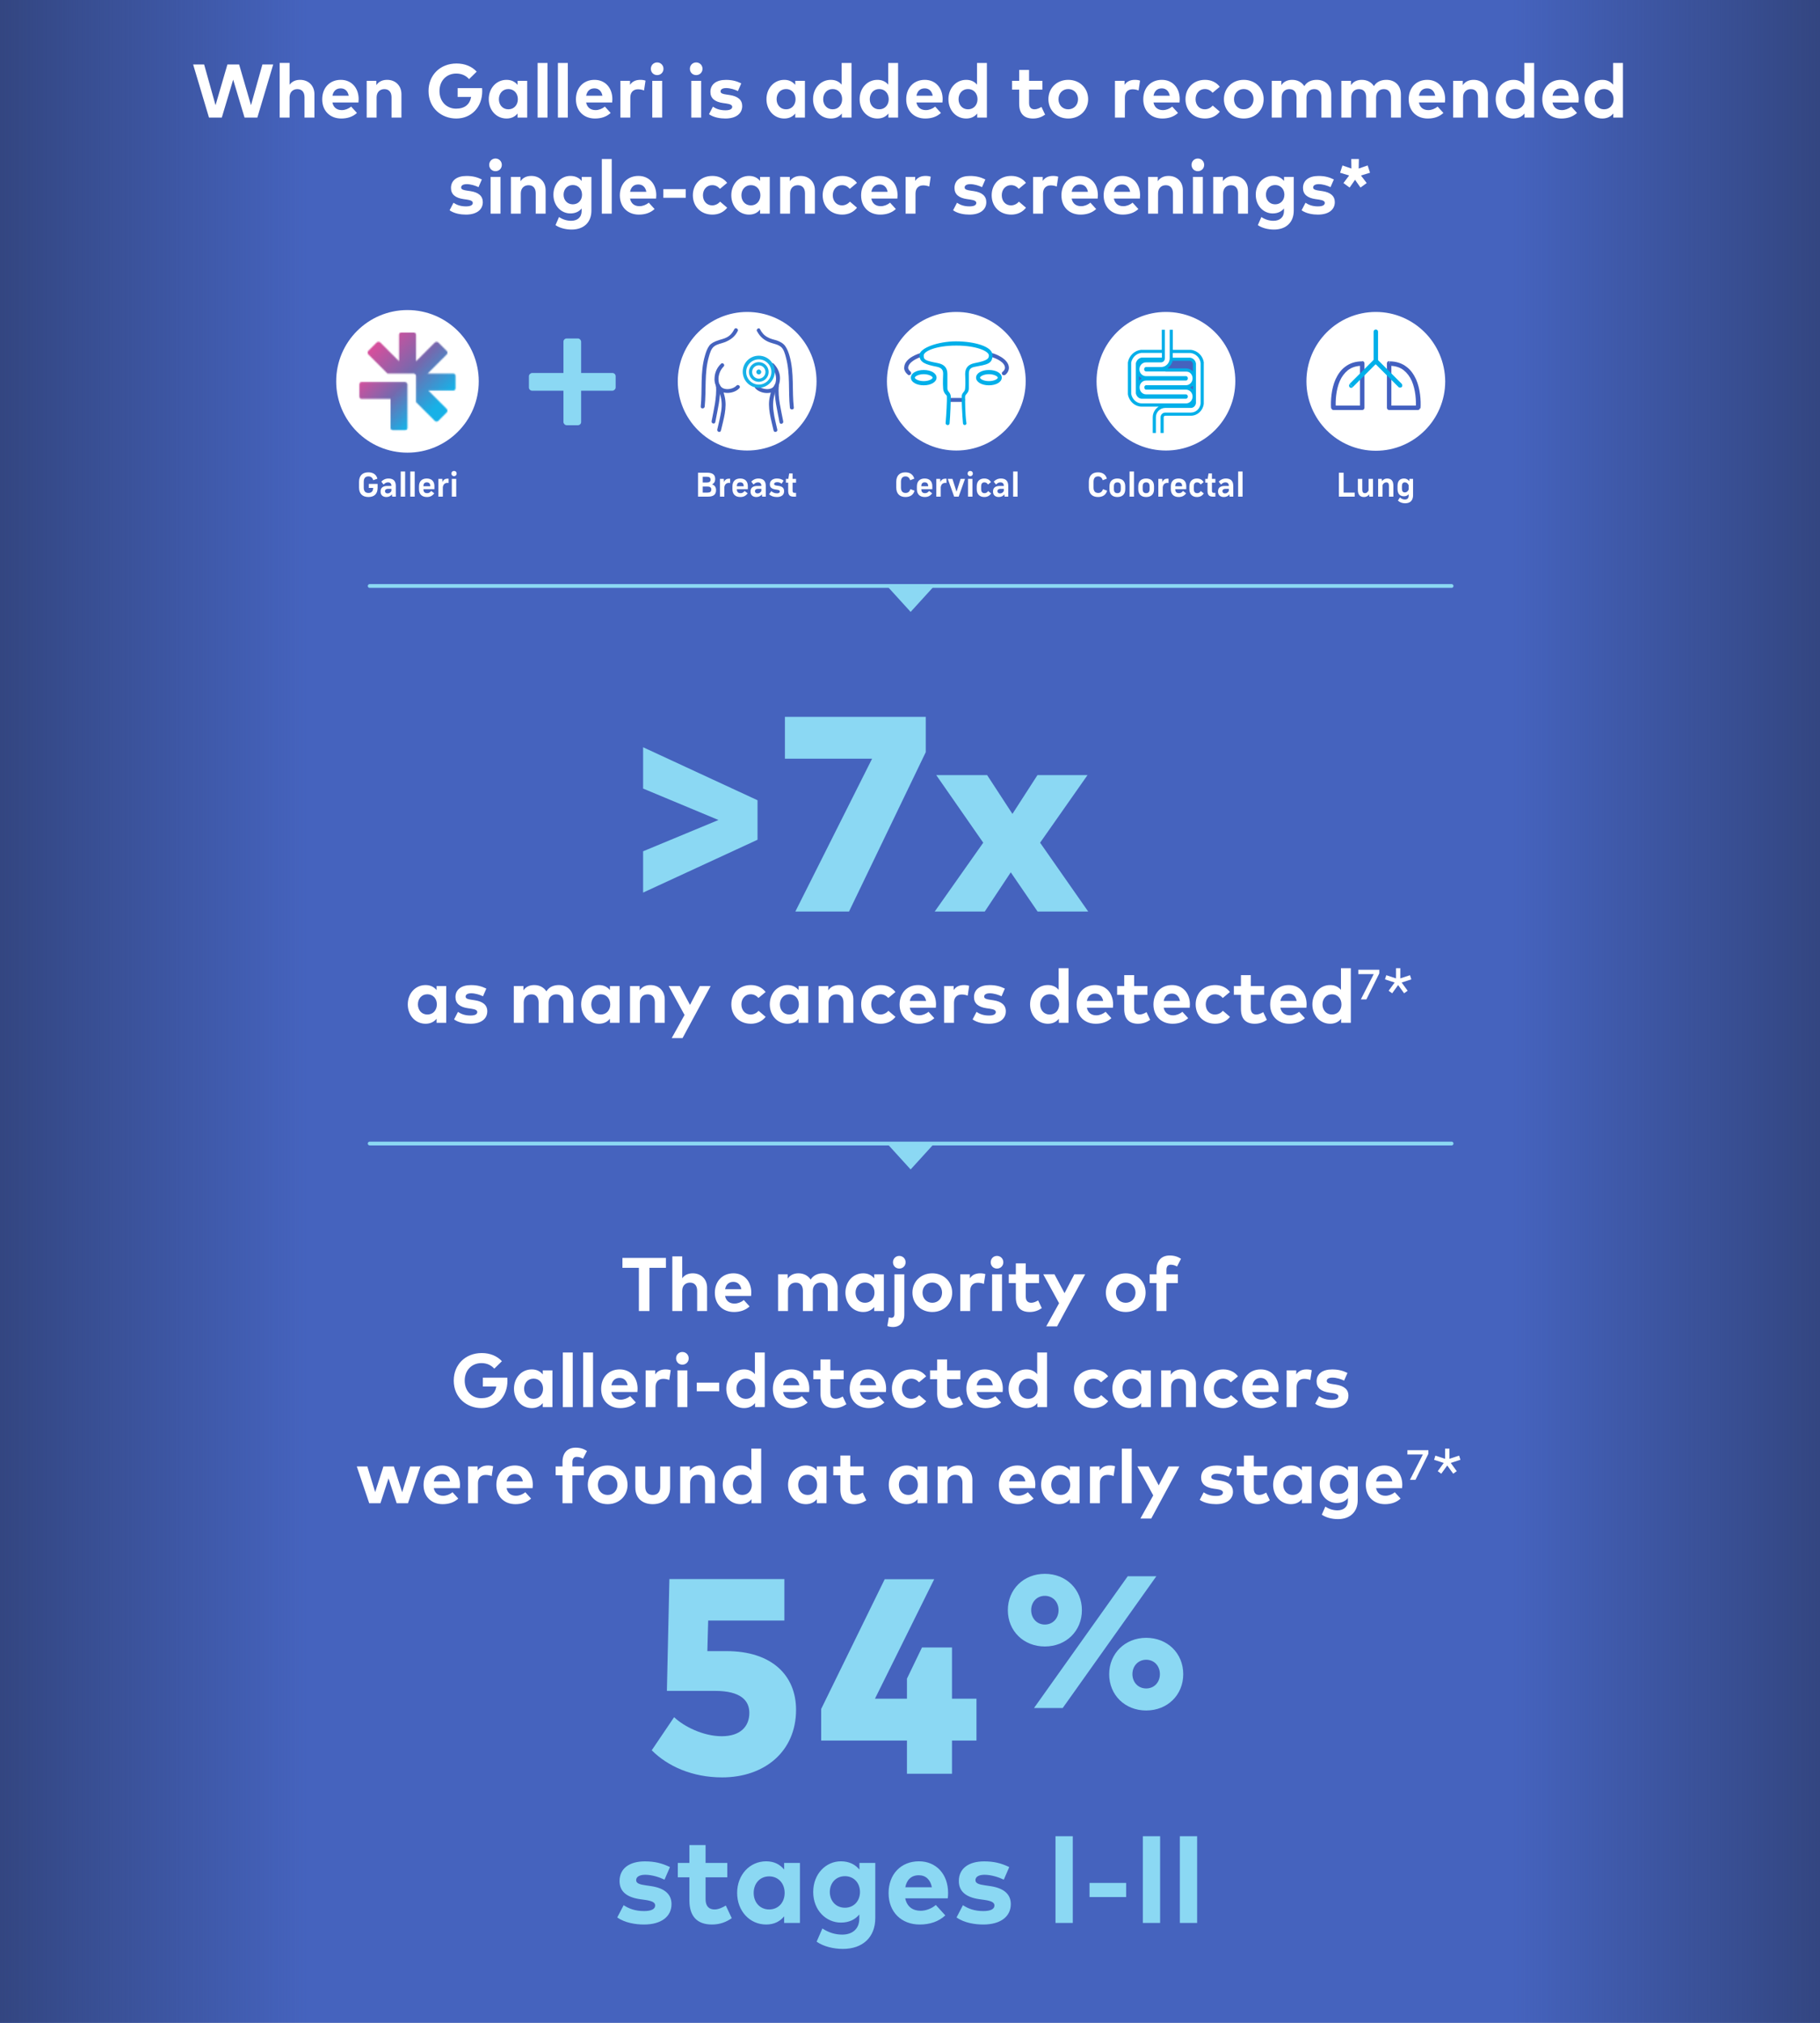 <?xml version="1.0" encoding="UTF-8"?>
<svg xmlns="http://www.w3.org/2000/svg" width="1440" height="1600" viewBox="0 0 1440 1600" fill="none">
  <rect x="0" y="0" width="1440" height="1600" fill="#333333" stroke="none"/>
  <g clip-path="url(#clip0_27_2)">
    <rect width="1440" height="1600" fill="white"></rect>
    <rect width="1440" height="1600" fill="#4563BE"></rect>
    <rect x="281" y="1600" width="281" height="1600" transform="rotate(-180 281 1600)" fill="url(#paint0_linear_27_2)"></rect>
    <rect width="281" height="1600" transform="matrix(1 -1.36598e-07 -5.59506e-08 -1 1159 1600)" fill="url(#paint1_linear_27_2)"></rect>
    <path d="M216.167 51L203.627 93H193.487L184.487 63L175.487 93H165.347L152.807 51H161.507L170.537 83.22L179.927 51H189.197L198.587 83.22L207.617 51H216.167ZM229.118 49.77V67.05C231.188 64.17 234.278 63.15 237.458 63.15C244.058 63.15 248.768 67.74 248.768 74.49V93H240.938V77.01C240.938 72.81 238.838 70.5 235.268 70.5C231.908 70.5 229.118 72.69 229.118 77.07V93H221.288V49.77H229.118ZM269.637 63.15C278.007 63.15 283.737 69.36 283.767 78.42C283.767 79.32 283.707 80.4 283.617 81.06H263.007C263.847 85.26 266.787 87.09 270.477 87.09C272.997 87.09 275.727 86.07 277.827 84.3L282.417 89.34C279.117 92.37 274.917 93.75 270.027 93.75C261.117 93.75 254.937 87.69 254.937 78.54C254.937 69.39 260.937 63.15 269.637 63.15ZM269.577 69.9C265.887 69.9 263.727 72.12 263.037 75.72H275.907C275.187 72 272.937 69.9 269.577 69.9ZM306.305 63.15C312.905 63.15 317.615 67.74 317.615 74.49V93H309.785V77.01C309.785 72.81 307.685 70.5 304.115 70.5C300.755 70.5 297.965 72.69 297.965 77.07V93H290.135V63.93H297.755V67.35C299.825 64.26 303.005 63.15 306.305 63.15ZM361.229 50.22C367.889 50.22 373.439 52.62 377.159 56.67L371.129 62.58C368.759 59.85 365.279 58.17 360.989 58.17C353.309 58.17 347.729 63.81 347.729 72C347.729 80.58 353.579 85.95 360.839 85.95C367.679 85.95 371.669 82.65 372.779 76.68H362.099V69.69H381.419C381.509 70.5 381.539 71.28 381.539 72.06C381.539 84.78 372.929 93.75 361.019 93.75C349.379 93.75 339.059 85.56 339.059 72C339.059 59.31 348.329 50.22 361.229 50.22ZM417.134 63.93V93H409.484V89.79C407.594 92.13 404.774 93.75 400.784 93.75C392.774 93.75 386.714 87.18 386.714 78.45C386.714 69.72 392.774 63.15 400.784 63.15C404.774 63.15 407.564 64.77 409.484 67.14V63.93H417.134ZM402.224 70.44C397.634 70.44 394.724 74.01 394.724 78.45C394.724 82.89 397.634 86.46 402.224 86.46C406.694 86.46 409.724 83.04 409.724 78.45C409.724 73.86 406.694 70.44 402.224 70.44ZM433.2 49.8V93H425.37V49.8H433.2ZM449.254 49.8V93H441.424V49.8H449.254ZM470.379 63.15C478.749 63.15 484.479 69.36 484.509 78.42C484.509 79.32 484.449 80.4 484.359 81.06H463.749C464.589 85.26 467.529 87.09 471.219 87.09C473.739 87.09 476.469 86.07 478.569 84.3L483.159 89.34C479.859 92.37 475.659 93.75 470.769 93.75C461.859 93.75 455.679 87.69 455.679 78.54C455.679 69.39 461.679 63.15 470.379 63.15ZM470.319 69.9C466.629 69.9 464.469 72.12 463.779 75.72H476.649C475.929 72 473.679 69.9 470.319 69.9ZM506.658 63.15C508.338 63.15 509.658 63.39 510.738 63.78L509.568 71.55C508.278 70.98 506.418 70.62 504.828 70.62C501.198 70.62 498.708 72.84 498.708 77.16V93H490.878V63.93H498.468V67.11C500.298 64.38 503.088 63.15 506.658 63.15ZM523.903 63.93V93H516.073V63.93H523.903ZM519.943 49.38C522.763 49.38 524.953 51.6 524.953 54.42C524.953 57.24 522.763 59.4 519.943 59.4C517.123 59.4 514.963 57.24 514.963 54.42C514.963 51.6 517.123 49.38 519.943 49.38ZM554.782 63.93V93H546.952V63.93H554.782ZM550.822 49.38C553.642 49.38 555.832 51.6 555.832 54.42C555.832 57.24 553.642 59.4 550.822 59.4C548.002 59.4 545.842 57.24 545.842 54.42C545.842 51.6 548.002 49.38 550.822 49.38ZM586.496 65.94L583.856 72.03C581.546 70.89 577.856 69.69 574.586 69.66C571.616 69.66 570.116 70.71 570.116 72.3C570.116 73.98 572.216 74.4 574.856 74.79L577.436 75.18C583.736 76.14 587.246 78.96 587.246 83.88C587.246 89.88 582.326 93.75 573.896 93.75C569.936 93.75 564.746 93 560.966 90.33L564.056 84.39C566.546 86.04 569.576 87.24 573.956 87.24C577.586 87.24 579.326 86.22 579.326 84.51C579.326 83.1 577.856 82.32 574.496 81.84L572.126 81.51C565.406 80.58 562.076 77.64 562.076 72.69C562.076 66.72 566.696 63.18 574.346 63.18C578.996 63.18 582.626 64.05 586.496 65.94ZM636.861 63.93V93H629.211V89.79C627.321 92.13 624.501 93.75 620.511 93.75C612.501 93.75 606.441 87.18 606.441 78.45C606.441 69.72 612.501 63.15 620.511 63.15C624.501 63.15 627.291 64.77 629.211 67.14V63.93H636.861ZM621.951 70.44C617.361 70.44 614.451 74.01 614.451 78.45C614.451 82.89 617.361 86.46 621.951 86.46C626.421 86.46 629.451 83.04 629.451 78.45C629.451 73.86 626.421 70.44 621.951 70.44ZM657.366 63.15C661.266 63.15 664.026 64.68 665.916 66.96V49.8H673.716V93H666.066V89.79C664.176 92.13 661.356 93.75 657.366 93.75C649.356 93.75 643.296 87.18 643.296 78.45C643.296 69.72 649.356 63.15 657.366 63.15ZM658.806 70.44C654.216 70.44 651.306 74.01 651.306 78.45C651.306 82.89 654.216 86.46 658.806 86.46C663.276 86.46 666.306 83.04 666.306 78.45C666.306 73.86 663.276 70.44 658.806 70.44ZM694.222 63.15C698.122 63.15 700.882 64.68 702.772 66.96V49.8H710.572V93H702.922V89.79C701.032 92.13 698.212 93.75 694.222 93.75C686.212 93.75 680.152 87.18 680.152 78.45C680.152 69.72 686.212 63.15 694.222 63.15ZM695.662 70.44C691.072 70.44 688.162 74.01 688.162 78.45C688.162 82.89 691.072 86.46 695.662 86.46C700.132 86.46 703.162 83.04 703.162 78.45C703.162 73.86 700.132 70.44 695.662 70.44ZM731.707 63.15C740.077 63.15 745.807 69.36 745.837 78.42C745.837 79.32 745.777 80.4 745.687 81.06H725.077C725.917 85.26 728.857 87.09 732.547 87.09C735.067 87.09 737.797 86.07 739.897 84.3L744.487 89.34C741.187 92.37 736.987 93.75 732.097 93.75C723.187 93.75 717.007 87.69 717.007 78.54C717.007 69.39 723.007 63.15 731.707 63.15ZM731.647 69.9C727.957 69.9 725.797 72.12 725.107 75.72H737.977C737.257 72 735.007 69.9 731.647 69.9ZM764.476 63.15C768.376 63.15 771.136 64.68 773.026 66.96V49.8H780.826V93H773.176V89.79C771.286 92.13 768.466 93.75 764.476 93.75C756.466 93.75 750.406 87.18 750.406 78.45C750.406 69.72 756.466 63.15 764.476 63.15ZM765.916 70.44C761.326 70.44 758.416 74.01 758.416 78.45C758.416 82.89 761.326 86.46 765.916 86.46C770.386 86.46 773.416 83.04 773.416 78.45C773.416 73.86 770.386 70.44 765.916 70.44ZM824.741 63.93V70.89H814.211V81.51C814.211 85.14 816.131 86.46 818.561 86.46C820.421 86.46 822.431 85.53 824.021 84.57L826.901 90.69C824.351 92.43 821.411 93.75 817.271 93.75C810.071 93.75 806.381 89.67 806.381 82.14V70.89H800.771V63.93H806.381V55.29H814.211V63.93H824.741ZM845.197 63.15C854.257 63.15 860.947 69.69 860.947 78.45C860.947 87.21 854.257 93.75 845.197 93.75C836.167 93.75 829.507 87.21 829.507 78.45C829.507 69.69 836.167 63.15 845.197 63.15ZM845.197 70.44C840.787 70.44 837.487 73.74 837.487 78.45C837.487 83.16 840.787 86.46 845.197 86.46C849.607 86.46 852.937 83.16 852.937 78.45C852.937 73.74 849.607 70.44 845.197 70.44ZM897.947 63.15C899.627 63.15 900.947 63.39 902.027 63.78L900.857 71.55C899.567 70.98 897.707 70.62 896.117 70.62C892.487 70.62 889.997 72.84 889.997 77.16V93H882.167V63.93H889.757V67.11C891.587 64.38 894.377 63.15 897.947 63.15ZM919.266 63.15C927.636 63.15 933.366 69.36 933.396 78.42C933.396 79.32 933.336 80.4 933.246 81.06H912.636C913.476 85.26 916.416 87.09 920.106 87.09C922.626 87.09 925.356 86.07 927.456 84.3L932.046 89.34C928.746 92.37 924.546 93.75 919.656 93.75C910.746 93.75 904.566 87.69 904.566 78.54C904.566 69.39 910.566 63.15 919.266 63.15ZM919.206 69.9C915.516 69.9 913.356 72.12 912.666 75.72H925.536C924.816 72 922.566 69.9 919.206 69.9ZM953.444 63.15C958.304 63.15 962.414 65.13 965.084 68.64L959.444 73.35C957.674 71.46 955.784 70.44 953.234 70.44C949.184 70.44 945.944 73.62 945.944 78.45C945.944 83.31 949.154 86.46 953.204 86.46C955.724 86.46 957.884 85.32 959.534 83.52L965.114 88.29C962.384 91.8 958.304 93.75 953.444 93.75C944.174 93.75 937.964 87.27 937.964 78.45C937.964 69.66 944.174 63.15 953.444 63.15ZM984.064 63.15C993.124 63.15 999.814 69.69 999.814 78.45C999.814 87.21 993.124 93.75 984.064 93.75C975.034 93.75 968.374 87.21 968.374 78.45C968.374 69.69 975.034 63.15 984.064 63.15ZM984.064 70.44C979.654 70.44 976.354 73.74 976.354 78.45C976.354 83.16 979.654 86.46 984.064 86.46C988.474 86.46 991.804 83.16 991.804 78.45C991.804 73.74 988.474 70.44 984.064 70.44ZM1041.85 63.15C1048.69 63.15 1053.31 67.74 1053.31 74.49V93H1045.51V77.01C1045.51 72.81 1043.38 70.5 1039.84 70.5C1036.48 70.5 1033.69 72.69 1033.69 77.07V93H1025.86V77.01C1025.86 72.81 1023.76 70.5 1020.19 70.5C1016.83 70.5 1014.04 72.69 1014.04 77.07V93H1006.21V63.93H1013.83V67.35C1015.9 64.26 1019.08 63.15 1022.38 63.15C1026.58 63.15 1030.03 65.04 1031.98 68.13C1034.23 64.44 1038.04 63.15 1041.85 63.15ZM1096.93 63.15C1103.77 63.15 1108.39 67.74 1108.39 74.49V93H1100.59V77.01C1100.59 72.81 1098.46 70.5 1094.92 70.5C1091.56 70.5 1088.77 72.69 1088.77 77.07V93H1080.94V77.01C1080.94 72.81 1078.84 70.5 1075.27 70.5C1071.91 70.5 1069.12 72.69 1069.12 77.07V93H1061.29V63.93H1068.91V67.35C1070.98 64.26 1074.16 63.15 1077.46 63.15C1081.66 63.15 1085.11 65.04 1087.06 68.13C1089.31 64.44 1093.12 63.15 1096.93 63.15ZM1129.27 63.15C1137.64 63.15 1143.37 69.36 1143.4 78.42C1143.4 79.32 1143.34 80.4 1143.25 81.06H1122.64C1123.48 85.26 1126.42 87.09 1130.11 87.09C1132.63 87.09 1135.36 86.07 1137.46 84.3L1142.05 89.34C1138.75 92.37 1134.55 93.75 1129.66 93.75C1120.75 93.75 1114.57 87.69 1114.57 78.54C1114.57 69.39 1120.57 63.15 1129.27 63.15ZM1129.21 69.9C1125.52 69.9 1123.36 72.12 1122.67 75.72H1135.54C1134.82 72 1132.57 69.9 1129.21 69.9ZM1165.93 63.15C1172.53 63.15 1177.24 67.74 1177.24 74.49V93H1169.41V77.01C1169.41 72.81 1167.31 70.5 1163.74 70.5C1160.38 70.5 1157.59 72.69 1157.59 77.07V93H1149.76V63.93H1157.38V67.35C1159.45 64.26 1162.63 63.15 1165.93 63.15ZM1197.48 63.15C1201.38 63.15 1204.14 64.68 1206.03 66.96V49.8H1213.83V93H1206.18V89.79C1204.29 92.13 1201.47 93.75 1197.48 93.75C1189.47 93.75 1183.41 87.18 1183.41 78.45C1183.41 69.72 1189.47 63.15 1197.48 63.15ZM1198.92 70.44C1194.33 70.44 1191.42 74.01 1191.42 78.45C1191.42 82.89 1194.33 86.46 1198.92 86.46C1203.39 86.46 1206.42 83.04 1206.42 78.45C1206.42 73.86 1203.39 70.44 1198.92 70.44ZM1234.97 63.15C1243.34 63.15 1249.07 69.36 1249.1 78.42C1249.1 79.32 1249.04 80.4 1248.95 81.06H1228.34C1229.18 85.26 1232.12 87.09 1235.81 87.09C1238.33 87.09 1241.06 86.07 1243.16 84.3L1247.75 89.34C1244.45 92.37 1240.25 93.75 1235.36 93.75C1226.45 93.75 1220.27 87.69 1220.27 78.54C1220.27 69.39 1226.27 63.15 1234.97 63.15ZM1234.91 69.9C1231.22 69.9 1229.06 72.12 1228.37 75.72H1241.24C1240.52 72 1238.27 69.9 1234.91 69.9ZM1267.74 63.15C1271.64 63.15 1274.4 64.68 1276.29 66.96V49.8H1284.09V93H1276.44V89.79C1274.55 92.13 1271.73 93.75 1267.74 93.75C1259.73 93.75 1253.67 87.18 1253.67 78.45C1253.67 69.72 1259.73 63.15 1267.74 63.15ZM1269.18 70.44C1264.59 70.44 1261.68 74.01 1261.68 78.45C1261.68 82.89 1264.59 86.46 1269.18 86.46C1273.65 86.46 1276.68 83.04 1276.68 78.45C1276.68 73.86 1273.65 70.44 1269.18 70.44ZM381.243 141.94L378.603 148.03C376.293 146.89 372.603 145.69 369.333 145.66C366.363 145.66 364.863 146.71 364.863 148.3C364.863 149.98 366.963 150.4 369.603 150.79L372.183 151.18C378.483 152.14 381.993 154.96 381.993 159.88C381.993 165.88 377.073 169.75 368.643 169.75C364.683 169.75 359.493 169 355.713 166.33L358.803 160.39C361.293 162.04 364.323 163.24 368.703 163.24C372.333 163.24 374.073 162.22 374.073 160.51C374.073 159.1 372.603 158.32 369.243 157.84L366.873 157.51C360.153 156.58 356.823 153.64 356.823 148.69C356.823 142.72 361.443 139.18 369.093 139.18C373.743 139.18 377.373 140.05 381.243 141.94ZM395.993 139.93V169H388.163V139.93H395.993ZM392.033 125.38C394.853 125.38 397.043 127.6 397.043 130.42C397.043 133.24 394.853 135.4 392.033 135.4C389.213 135.4 387.053 133.24 387.053 130.42C387.053 127.6 389.213 125.38 392.033 125.38ZM420.387 139.15C426.987 139.15 431.697 143.74 431.697 150.49V169H423.867V153.01C423.867 148.81 421.767 146.5 418.197 146.5C414.837 146.5 412.047 148.69 412.047 153.07V169H404.217V139.93H411.837V143.35C413.907 140.26 417.087 139.15 420.387 139.15ZM451.247 139.15C455.297 139.15 458.267 140.71 460.247 143.17V139.93H467.927V166.6C467.927 175.93 461.837 181.57 452.237 181.57C447.647 181.57 442.787 180.37 439.517 178.06L442.307 171.67C445.217 173.59 448.427 174.64 451.907 174.64C456.767 174.64 460.187 171.94 460.187 166.93V164.89C458.207 167.32 455.267 168.82 451.247 168.82C444.167 168.82 437.867 162.91 437.867 154C437.867 145.06 444.167 139.15 451.247 139.15ZM453.227 146.35C448.757 146.35 445.907 149.77 445.907 154C445.907 158.2 448.757 161.62 453.227 161.62C457.577 161.62 460.517 158.32 460.517 154C460.517 149.65 457.577 146.35 453.227 146.35ZM484.001 125.8V169H476.171V125.8H484.001ZM505.125 139.15C513.495 139.15 519.225 145.36 519.255 154.42C519.255 155.32 519.195 156.4 519.105 157.06H498.495C499.335 161.26 502.275 163.09 505.965 163.09C508.485 163.09 511.215 162.07 513.315 160.3L517.905 165.34C514.605 168.37 510.405 169.75 505.515 169.75C496.605 169.75 490.425 163.69 490.425 154.54C490.425 145.39 496.425 139.15 505.125 139.15ZM505.065 145.9C501.375 145.9 499.215 148.12 498.525 151.72H511.395C510.675 148 508.425 145.9 505.065 145.9ZM542.574 149.62V156.46H524.844V149.62H542.574ZM563.679 139.15C568.539 139.15 572.649 141.13 575.319 144.64L569.679 149.35C567.909 147.46 566.019 146.44 563.469 146.44C559.419 146.44 556.179 149.62 556.179 154.45C556.179 159.31 559.389 162.46 563.439 162.46C565.959 162.46 568.119 161.32 569.769 159.52L575.349 164.29C572.619 167.8 568.539 169.75 563.679 169.75C554.409 169.75 548.199 163.27 548.199 154.45C548.199 145.66 554.409 139.15 563.679 139.15ZM609.029 139.93V169H601.379V165.79C599.489 168.13 596.669 169.75 592.679 169.75C584.669 169.75 578.609 163.18 578.609 154.45C578.609 145.72 584.669 139.15 592.679 139.15C596.669 139.15 599.459 140.77 601.379 143.14V139.93H609.029ZM594.119 146.44C589.529 146.44 586.619 150.01 586.619 154.45C586.619 158.89 589.529 162.46 594.119 162.46C598.589 162.46 601.619 159.04 601.619 154.45C601.619 149.86 598.589 146.44 594.119 146.44ZM633.434 139.15C640.034 139.15 644.744 143.74 644.744 150.49V169H636.914V153.01C636.914 148.81 634.814 146.5 631.244 146.5C627.884 146.5 625.094 148.69 625.094 153.07V169H617.264V139.93H624.884V143.35C626.954 140.26 630.134 139.15 633.434 139.15ZM666.394 139.15C671.254 139.15 675.364 141.13 678.034 144.64L672.394 149.35C670.624 147.46 668.734 146.44 666.184 146.44C662.134 146.44 658.894 149.62 658.894 154.45C658.894 159.31 662.104 162.46 666.154 162.46C668.674 162.46 670.834 161.32 672.484 159.52L678.064 164.29C675.334 167.8 671.254 169.75 666.394 169.75C657.124 169.75 650.914 163.27 650.914 154.45C650.914 145.66 657.124 139.15 666.394 139.15ZM696.024 139.15C704.394 139.15 710.124 145.36 710.154 154.42C710.154 155.32 710.094 156.4 710.004 157.06H689.394C690.234 161.26 693.174 163.09 696.864 163.09C699.384 163.09 702.114 162.07 704.214 160.3L708.804 165.34C705.504 168.37 701.304 169.75 696.414 169.75C687.504 169.75 681.324 163.69 681.324 154.54C681.324 145.39 687.324 139.15 696.024 139.15ZM695.964 145.9C692.274 145.9 690.114 148.12 689.424 151.72H702.294C701.574 148 699.324 145.9 695.964 145.9ZM732.302 139.15C733.982 139.15 735.302 139.39 736.382 139.78L735.212 147.55C733.922 146.98 732.062 146.62 730.472 146.62C726.842 146.62 724.352 148.84 724.352 153.16V169H716.522V139.93H724.112V143.11C725.942 140.38 728.732 139.15 732.302 139.15ZM779.621 141.94L776.981 148.03C774.671 146.89 770.981 145.69 767.711 145.66C764.741 145.66 763.241 146.71 763.241 148.3C763.241 149.98 765.341 150.4 767.981 150.79L770.561 151.18C776.861 152.14 780.371 154.96 780.371 159.88C780.371 165.88 775.451 169.75 767.021 169.75C763.061 169.75 757.871 169 754.091 166.33L757.181 160.39C759.671 162.04 762.701 163.24 767.081 163.24C770.711 163.24 772.451 162.22 772.451 160.51C772.451 159.1 770.981 158.32 767.621 157.84L765.251 157.51C758.531 156.58 755.201 153.64 755.201 148.69C755.201 142.72 759.821 139.18 767.471 139.18C772.121 139.18 775.751 140.05 779.621 141.94ZM800.104 139.15C804.964 139.15 809.074 141.13 811.744 144.64L806.104 149.35C804.334 147.46 802.444 146.44 799.894 146.44C795.844 146.44 792.604 149.62 792.604 154.45C792.604 159.31 795.814 162.46 799.864 162.46C802.384 162.46 804.544 161.32 806.194 159.52L811.774 164.29C809.044 167.8 804.964 169.75 800.104 169.75C790.834 169.75 784.624 163.27 784.624 154.45C784.624 145.66 790.834 139.15 800.104 139.15ZM833.201 139.15C834.881 139.15 836.201 139.39 837.281 139.78L836.111 147.55C834.821 146.98 832.961 146.62 831.371 146.62C827.741 146.62 825.251 148.84 825.251 153.16V169H817.421V139.93H825.011V143.11C826.841 140.38 829.631 139.15 833.201 139.15ZM854.52 139.15C862.89 139.15 868.62 145.36 868.65 154.42C868.65 155.32 868.59 156.4 868.5 157.06H847.89C848.73 161.26 851.67 163.09 855.36 163.09C857.88 163.09 860.61 162.07 862.71 160.3L867.3 165.34C864 168.37 859.8 169.75 854.91 169.75C846 169.75 839.82 163.69 839.82 154.54C839.82 145.39 845.82 139.15 854.52 139.15ZM854.46 145.9C850.77 145.9 848.61 148.12 847.92 151.72H860.79C860.07 148 857.82 145.9 854.46 145.9ZM887.918 139.15C896.288 139.15 902.018 145.36 902.048 154.42C902.048 155.32 901.988 156.4 901.898 157.06H881.288C882.128 161.26 885.068 163.09 888.758 163.09C891.278 163.09 894.008 162.07 896.108 160.3L900.698 165.34C897.398 168.37 893.198 169.75 888.308 169.75C879.398 169.75 873.218 163.69 873.218 154.54C873.218 145.39 879.218 139.15 887.918 139.15ZM887.858 145.9C884.168 145.9 882.008 148.12 881.318 151.72H894.188C893.468 148 891.218 145.9 887.858 145.9ZM924.587 139.15C931.187 139.15 935.897 143.74 935.897 150.49V169H928.067V153.01C928.067 148.81 925.967 146.5 922.397 146.5C919.037 146.5 916.247 148.69 916.247 153.07V169H908.417V139.93H916.037V143.35C918.107 140.26 921.287 139.15 924.587 139.15ZM951.696 139.93V169H943.866V139.93H951.696ZM947.736 125.38C950.556 125.38 952.746 127.6 952.746 130.42C952.746 133.24 950.556 135.4 947.736 135.4C944.916 135.4 942.756 133.24 942.756 130.42C942.756 127.6 944.916 125.38 947.736 125.38ZM976.091 139.15C982.691 139.15 987.401 143.74 987.401 150.49V169H979.571V153.01C979.571 148.81 977.471 146.5 973.901 146.5C970.541 146.5 967.751 148.69 967.751 153.07V169H959.921V139.93H967.541V143.35C969.611 140.26 972.791 139.15 976.091 139.15ZM1006.95 139.15C1011 139.15 1013.97 140.71 1015.95 143.17V139.93H1023.63V166.6C1023.63 175.93 1017.54 181.57 1007.94 181.57C1003.35 181.57 998.49 180.37 995.22 178.06L998.01 171.67C1000.92 173.59 1004.13 174.64 1007.61 174.64C1012.47 174.64 1015.89 171.94 1015.89 166.93V164.89C1013.91 167.32 1010.97 168.82 1006.95 168.82C999.87 168.82 993.57 162.91 993.57 154C993.57 145.06 999.87 139.15 1006.95 139.15ZM1008.93 146.35C1004.46 146.35 1001.61 149.77 1001.61 154C1001.61 158.2 1004.46 161.62 1008.93 161.62C1013.28 161.62 1016.22 158.32 1016.22 154C1016.22 149.65 1013.28 146.35 1008.93 146.35ZM1055.36 141.94L1052.72 148.03C1050.41 146.89 1046.72 145.69 1043.45 145.66C1040.48 145.66 1038.98 146.71 1038.98 148.3C1038.98 149.98 1041.08 150.4 1043.72 150.79L1046.3 151.18C1052.6 152.14 1056.11 154.96 1056.11 159.88C1056.11 165.88 1051.19 169.75 1042.76 169.75C1038.8 169.75 1033.61 169 1029.83 166.33L1032.92 160.39C1035.41 162.04 1038.44 163.24 1042.82 163.24C1046.45 163.24 1048.19 162.22 1048.19 160.51C1048.19 159.1 1046.72 158.32 1043.36 157.84L1040.99 157.51C1034.27 156.58 1030.94 153.64 1030.94 148.69C1030.94 142.72 1035.56 139.18 1043.21 139.18C1047.86 139.18 1051.49 140.05 1055.36 141.94ZM1062.17 130.87L1069.25 133.33L1069.13 125.8H1075.16L1075.01 133.33L1082.12 130.87L1083.98 136.63L1076.81 138.82L1081.34 144.79L1076.45 148.36L1072.13 142.21L1067.84 148.36L1062.95 144.79L1067.45 138.82L1060.28 136.63L1062.17 130.87Z" fill="white"></path>
    <path d="M620.602 1249V1281.78H560.322L559.662 1305.98H574.842C610.482 1305.98 629.842 1325.01 629.842 1352.4C629.842 1385.4 604.872 1405.86 571.322 1405.86C547.672 1405.86 528.092 1396.95 515.662 1384.41L533.372 1358.23C540.962 1365.49 556.252 1373.3 571.102 1373.3C585.402 1373.3 592.882 1365.93 592.882 1354.82C592.882 1345.14 586.172 1337.44 565.712 1337.44H527.652L529.632 1249H620.602ZM753.228 1303.12V1343.6H772.588V1376.71H753.228V1403H717.588V1376.71H649.718V1351.74L699.988 1249.11H739.148L692.288 1343.6H717.588V1327.76L729.468 1303.12H753.228Z" fill="#8BD8F3"></path>
    <path d="M826.674 1244.84C843.498 1244.84 856.005 1257.13 856.005 1273.58C856.005 1290.1 843.498 1302.31 826.674 1302.31C809.924 1302.31 797.417 1290.1 797.417 1273.58C797.417 1257.13 809.924 1244.84 826.674 1244.84ZM826.674 1262.26C820.421 1262.26 815.88 1267.1 815.88 1273.58C815.88 1280.05 820.421 1284.97 826.674 1284.97C833.002 1284.97 837.543 1280.05 837.543 1273.58C837.543 1267.1 833.002 1262.26 826.674 1262.26ZM914.891 1246.78L840.818 1351H818.113L892.26 1246.78H914.891ZM906.851 1295.46C923.675 1295.46 936.182 1307.67 936.182 1324.2C936.182 1340.73 923.675 1352.94 906.851 1352.94C890.101 1352.94 877.594 1340.73 877.594 1324.2C877.594 1307.97 890.101 1295.46 906.851 1295.46ZM906.851 1312.81C900.597 1312.81 895.982 1317.72 895.982 1324.2C895.982 1330.68 900.597 1335.52 906.851 1335.52C913.178 1335.52 917.72 1330.68 917.72 1324.2C917.72 1317.65 913.178 1312.81 906.851 1312.81Z" fill="#8BD8F3"></path>
    <path d="M526.884 995V1002.83H513.864V1037H505.494V1002.83H492.474V995H526.884ZM539.782 993.77V1011.05C541.852 1008.17 544.942 1007.15 548.122 1007.15C554.722 1007.15 559.432 1011.74 559.432 1018.49V1037H551.602V1021.01C551.602 1016.81 549.502 1014.5 545.932 1014.5C542.572 1014.5 539.782 1016.69 539.782 1021.07V1037H531.952V993.77H539.782ZM580.301 1007.15C588.671 1007.15 594.401 1013.36 594.431 1022.42C594.431 1023.32 594.371 1024.4 594.281 1025.06H573.671C574.511 1029.26 577.451 1031.09 581.141 1031.09C583.661 1031.09 586.391 1030.07 588.491 1028.3L593.081 1033.34C589.781 1036.37 585.581 1037.75 580.691 1037.75C571.781 1037.75 565.601 1031.69 565.601 1022.54C565.601 1013.39 571.601 1007.15 580.301 1007.15ZM580.241 1013.9C576.551 1013.9 574.391 1016.12 573.701 1019.72H586.571C585.851 1016 583.601 1013.9 580.241 1013.9ZM651.264 1007.15C658.104 1007.15 662.724 1011.74 662.724 1018.49V1037H654.924V1021.01C654.924 1016.81 652.794 1014.5 649.254 1014.5C645.894 1014.5 643.104 1016.69 643.104 1021.07V1037H635.274V1021.01C635.274 1016.81 633.174 1014.5 629.604 1014.5C626.244 1014.5 623.454 1016.69 623.454 1021.07V1037H615.624V1007.93H623.244V1011.35C625.314 1008.26 628.494 1007.15 631.794 1007.15C635.994 1007.15 639.444 1009.04 641.394 1012.13C643.644 1008.44 647.454 1007.15 651.264 1007.15ZM699.322 1007.93V1037H691.672V1033.79C689.782 1036.13 686.962 1037.75 682.972 1037.75C674.962 1037.75 668.902 1031.18 668.902 1022.45C668.902 1013.72 674.962 1007.15 682.972 1007.15C686.962 1007.15 689.752 1008.77 691.672 1011.14V1007.93H699.322ZM684.412 1014.44C679.822 1014.44 676.912 1018.01 676.912 1022.45C676.912 1026.89 679.822 1030.46 684.412 1030.46C688.882 1030.46 691.912 1027.04 691.912 1022.45C691.912 1017.86 688.882 1014.44 684.412 1014.44ZM715.507 1007.93V1039.76C715.507 1046.12 711.847 1049.63 706.477 1049.63C705.067 1049.63 703.177 1049.33 702.067 1048.85L703.237 1041.98C703.897 1042.22 704.587 1042.34 705.337 1042.34C706.657 1042.34 707.677 1041.53 707.677 1039.31V1007.93H715.507ZM711.517 993.38C714.337 993.38 716.527 995.6 716.527 998.42C716.527 1001.24 714.337 1003.4 711.517 1003.4C708.697 1003.4 706.537 1001.24 706.537 998.42C706.537 995.6 708.697 993.38 711.517 993.38ZM737.619 1007.15C746.679 1007.15 753.369 1013.69 753.369 1022.45C753.369 1031.21 746.679 1037.75 737.619 1037.75C728.589 1037.75 721.929 1031.21 721.929 1022.45C721.929 1013.69 728.589 1007.15 737.619 1007.15ZM737.619 1014.44C733.209 1014.44 729.909 1017.74 729.909 1022.45C729.909 1027.16 733.209 1030.46 737.619 1030.46C742.029 1030.46 745.359 1027.16 745.359 1022.45C745.359 1017.74 742.029 1014.44 737.619 1014.44ZM775.544 1007.15C777.224 1007.15 778.544 1007.39 779.624 1007.78L778.454 1015.55C777.164 1014.98 775.304 1014.62 773.714 1014.62C770.084 1014.62 767.594 1016.84 767.594 1021.16V1037H759.764V1007.93H767.354V1011.11C769.184 1008.38 771.974 1007.15 775.544 1007.15ZM792.79 1007.93V1037H784.96V1007.93H792.79ZM788.83 993.38C791.65 993.38 793.84 995.6 793.84 998.42C793.84 1001.24 791.65 1003.4 788.83 1003.4C786.01 1003.4 783.85 1001.24 783.85 998.42C783.85 995.6 786.01 993.38 788.83 993.38ZM822.104 1007.93V1014.89H811.574V1025.51C811.574 1029.14 813.494 1030.46 815.924 1030.46C817.784 1030.46 819.794 1029.53 821.384 1028.57L824.264 1034.69C821.714 1036.43 818.774 1037.75 814.634 1037.75C807.434 1037.75 803.744 1033.67 803.744 1026.14V1014.89H798.134V1007.93H803.744V999.29H811.574V1007.93H822.104ZM858.599 1007.93L836.369 1049.12H827.789L837.959 1030.82L825.419 1007.93H834.299L842.279 1022.87L850.019 1007.93H858.599ZM890.666 1007.15C899.726 1007.15 906.416 1013.69 906.416 1022.45C906.416 1031.21 899.726 1037.75 890.666 1037.75C881.636 1037.75 874.976 1031.21 874.976 1022.45C874.976 1013.69 881.636 1007.15 890.666 1007.15ZM890.666 1014.44C886.256 1014.44 882.956 1017.74 882.956 1022.45C882.956 1027.16 886.256 1030.46 890.666 1030.46C895.076 1030.46 898.406 1027.16 898.406 1022.45C898.406 1017.74 895.076 1014.44 890.666 1014.44ZM931.928 1007.93V1014.89H922.898V1037H915.068V1014.89H909.638V1007.93H915.068V1004.33C915.068 997.52 918.698 993.05 925.478 993.05C929.438 993.05 932.198 994.19 934.418 995.66L931.298 1001.75C929.858 1000.97 928.148 1000.34 926.318 1000.34C924.068 1000.34 922.898 1001.72 922.898 1004.42V1007.93H931.928ZM381.18 1070.22C387.84 1070.22 393.39 1072.62 397.11 1076.67L391.08 1082.58C388.71 1079.85 385.23 1078.17 380.94 1078.17C373.26 1078.17 367.68 1083.81 367.68 1092C367.68 1100.58 373.53 1105.95 380.79 1105.95C387.63 1105.95 391.62 1102.65 392.73 1096.68H382.05V1089.69H401.37C401.46 1090.5 401.49 1091.28 401.49 1092.06C401.49 1104.78 392.88 1113.75 380.97 1113.75C369.33 1113.75 359.01 1105.56 359.01 1092C359.01 1079.31 368.28 1070.22 381.18 1070.22ZM437.085 1083.93V1113H429.435V1109.79C427.545 1112.13 424.725 1113.75 420.735 1113.75C412.725 1113.75 406.665 1107.18 406.665 1098.45C406.665 1089.72 412.725 1083.15 420.735 1083.15C424.725 1083.15 427.515 1084.77 429.435 1087.14V1083.93H437.085ZM422.175 1090.44C417.585 1090.44 414.675 1094.01 414.675 1098.45C414.675 1102.89 417.585 1106.46 422.175 1106.46C426.645 1106.46 429.675 1103.04 429.675 1098.45C429.675 1093.86 426.645 1090.44 422.175 1090.44ZM453.151 1069.8V1113H445.321V1069.8H453.151ZM469.206 1069.8V1113H461.376V1069.8H469.206ZM490.33 1083.15C498.7 1083.15 504.43 1089.36 504.46 1098.42C504.46 1099.32 504.4 1100.4 504.31 1101.06H483.7C484.54 1105.26 487.48 1107.09 491.17 1107.09C493.69 1107.09 496.42 1106.07 498.52 1104.3L503.11 1109.34C499.81 1112.37 495.61 1113.75 490.72 1113.75C481.81 1113.75 475.63 1107.69 475.63 1098.54C475.63 1089.39 481.63 1083.15 490.33 1083.15ZM490.27 1089.9C486.58 1089.9 484.42 1092.12 483.73 1095.72H496.6C495.88 1092 493.63 1089.9 490.27 1089.9ZM526.609 1083.15C528.289 1083.15 529.609 1083.39 530.689 1083.78L529.519 1091.55C528.229 1090.98 526.369 1090.62 524.779 1090.62C521.149 1090.62 518.659 1092.84 518.659 1097.16V1113H510.829V1083.93H518.419V1087.11C520.249 1084.38 523.039 1083.15 526.609 1083.15ZM543.854 1083.93V1113H536.024V1083.93H543.854ZM539.894 1069.38C542.714 1069.38 544.904 1071.6 544.904 1074.42C544.904 1077.24 542.714 1079.4 539.894 1079.4C537.074 1079.4 534.914 1077.24 534.914 1074.42C534.914 1071.6 537.074 1069.38 539.894 1069.38ZM569.029 1093.62V1100.46H551.299V1093.62H569.029ZM588.724 1083.15C592.624 1083.15 595.384 1084.68 597.274 1086.96V1069.8H605.074V1113H597.424V1109.79C595.534 1112.13 592.714 1113.75 588.724 1113.75C580.714 1113.75 574.654 1107.18 574.654 1098.45C574.654 1089.72 580.714 1083.15 588.724 1083.15ZM590.164 1090.44C585.574 1090.44 582.664 1094.01 582.664 1098.45C582.664 1102.89 585.574 1106.46 590.164 1106.46C594.634 1106.46 597.664 1103.04 597.664 1098.45C597.664 1093.86 594.634 1090.44 590.164 1090.44ZM626.209 1083.15C634.579 1083.15 640.309 1089.36 640.339 1098.42C640.339 1099.32 640.279 1100.4 640.189 1101.06H619.579C620.419 1105.26 623.359 1107.09 627.049 1107.09C629.569 1107.09 632.299 1106.07 634.399 1104.3L638.989 1109.34C635.689 1112.37 631.489 1113.75 626.599 1113.75C617.689 1113.75 611.509 1107.69 611.509 1098.54C611.509 1089.39 617.509 1083.15 626.209 1083.15ZM626.149 1089.9C622.459 1089.9 620.299 1092.12 619.609 1095.72H632.479C631.759 1092 629.509 1089.9 626.149 1089.9ZM667.505 1083.93V1090.89H656.975V1101.51C656.975 1105.14 658.895 1106.46 661.325 1106.46C663.185 1106.46 665.195 1105.53 666.785 1104.57L669.665 1110.69C667.115 1112.43 664.175 1113.75 660.035 1113.75C652.835 1113.75 649.145 1109.67 649.145 1102.14V1090.89H643.535V1083.93H649.145V1075.29H656.975V1083.93H667.505ZM686.971 1083.15C695.341 1083.15 701.071 1089.36 701.101 1098.42C701.101 1099.32 701.041 1100.4 700.951 1101.06H680.341C681.181 1105.26 684.121 1107.09 687.811 1107.09C690.331 1107.09 693.061 1106.07 695.161 1104.3L699.751 1109.34C696.451 1112.37 692.251 1113.75 687.361 1113.75C678.451 1113.75 672.271 1107.69 672.271 1098.54C672.271 1089.39 678.271 1083.15 686.971 1083.15ZM686.911 1089.9C683.221 1089.9 681.061 1092.12 680.371 1095.72H693.241C692.521 1092 690.271 1089.9 686.911 1089.9ZM721.149 1083.15C726.009 1083.15 730.119 1085.13 732.789 1088.64L727.149 1093.35C725.379 1091.46 723.489 1090.44 720.939 1090.44C716.889 1090.44 713.649 1093.62 713.649 1098.45C713.649 1103.31 716.859 1106.46 720.909 1106.46C723.429 1106.46 725.589 1105.32 727.239 1103.52L732.819 1108.29C730.089 1111.8 726.009 1113.75 721.149 1113.75C711.879 1113.75 705.669 1107.27 705.669 1098.45C705.669 1089.66 711.879 1083.15 721.149 1083.15ZM759.848 1083.93V1090.89H749.318V1101.51C749.318 1105.14 751.238 1106.46 753.668 1106.46C755.528 1106.46 757.538 1105.53 759.128 1104.57L762.008 1110.69C759.458 1112.43 756.518 1113.75 752.378 1113.75C745.178 1113.75 741.488 1109.67 741.488 1102.14V1090.89H735.878V1083.93H741.488V1075.29H749.318V1083.93H759.848ZM779.315 1083.15C787.685 1083.15 793.415 1089.36 793.445 1098.42C793.445 1099.32 793.385 1100.4 793.295 1101.06H772.685C773.525 1105.26 776.465 1107.09 780.155 1107.09C782.675 1107.09 785.405 1106.07 787.505 1104.3L792.095 1109.34C788.795 1112.37 784.595 1113.75 779.705 1113.75C770.795 1113.75 764.615 1107.69 764.615 1098.54C764.615 1089.39 770.615 1083.15 779.315 1083.15ZM779.255 1089.9C775.565 1089.9 773.405 1092.12 772.715 1095.72H785.585C784.865 1092 782.615 1089.9 779.255 1089.9ZM812.083 1083.15C815.983 1083.15 818.743 1084.68 820.633 1086.96V1069.8H828.433V1113H820.783V1109.79C818.893 1112.13 816.073 1113.75 812.083 1113.75C804.073 1113.75 798.013 1107.18 798.013 1098.45C798.013 1089.72 804.073 1083.15 812.083 1083.15ZM813.523 1090.44C808.933 1090.44 806.023 1094.01 806.023 1098.45C806.023 1102.89 808.933 1106.46 813.523 1106.46C817.993 1106.46 821.023 1103.04 821.023 1098.45C821.023 1093.86 817.993 1090.44 813.523 1090.44ZM865.173 1083.15C870.033 1083.15 874.143 1085.13 876.813 1088.64L871.173 1093.35C869.403 1091.46 867.513 1090.44 864.963 1090.44C860.913 1090.44 857.673 1093.62 857.673 1098.45C857.673 1103.31 860.883 1106.46 864.933 1106.46C867.453 1106.46 869.613 1105.32 871.263 1103.52L876.843 1108.29C874.113 1111.8 870.033 1113.75 865.173 1113.75C855.903 1113.75 849.693 1107.27 849.693 1098.45C849.693 1089.66 855.903 1083.15 865.173 1083.15ZM910.523 1083.93V1113H902.873V1109.79C900.983 1112.13 898.163 1113.75 894.173 1113.75C886.163 1113.75 880.103 1107.18 880.103 1098.45C880.103 1089.72 886.163 1083.15 894.173 1083.15C898.163 1083.15 900.953 1084.77 902.873 1087.14V1083.93H910.523ZM895.613 1090.44C891.023 1090.44 888.113 1094.01 888.113 1098.45C888.113 1102.89 891.023 1106.46 895.613 1106.46C900.083 1106.46 903.113 1103.04 903.113 1098.45C903.113 1093.86 900.083 1090.44 895.613 1090.44ZM934.928 1083.15C941.528 1083.15 946.238 1087.74 946.238 1094.49V1113H938.408V1097.01C938.408 1092.81 936.308 1090.5 932.738 1090.5C929.378 1090.5 926.588 1092.69 926.588 1097.07V1113H918.758V1083.93H926.378V1087.35C928.448 1084.26 931.628 1083.15 934.928 1083.15ZM967.888 1083.15C972.748 1083.15 976.858 1085.13 979.528 1088.64L973.888 1093.35C972.118 1091.46 970.228 1090.44 967.678 1090.44C963.628 1090.44 960.388 1093.62 960.388 1098.45C960.388 1103.31 963.598 1106.46 967.648 1106.46C970.168 1106.46 972.328 1105.32 973.978 1103.52L979.558 1108.29C976.828 1111.8 972.748 1113.75 967.888 1113.75C958.618 1113.75 952.408 1107.27 952.408 1098.45C952.408 1089.66 958.618 1083.15 967.888 1083.15ZM997.518 1083.15C1005.89 1083.15 1011.62 1089.36 1011.65 1098.42C1011.65 1099.32 1011.59 1100.4 1011.5 1101.06H990.888C991.728 1105.26 994.668 1107.09 998.358 1107.09C1000.88 1107.09 1003.61 1106.07 1005.71 1104.3L1010.3 1109.34C1007 1112.37 1002.8 1113.75 997.908 1113.75C988.998 1113.75 982.818 1107.69 982.818 1098.54C982.818 1089.39 988.818 1083.15 997.518 1083.15ZM997.458 1089.9C993.768 1089.9 991.608 1092.12 990.918 1095.72H1003.79C1003.07 1092 1000.82 1089.9 997.458 1089.9ZM1033.8 1083.15C1035.48 1083.15 1036.8 1083.39 1037.88 1083.78L1036.71 1091.55C1035.42 1090.98 1033.56 1090.62 1031.97 1090.62C1028.34 1090.62 1025.85 1092.84 1025.85 1097.16V1113H1018.02V1083.93H1025.61V1087.11C1027.44 1084.38 1030.23 1083.15 1033.8 1083.15ZM1066.12 1085.94L1063.48 1092.03C1061.17 1090.89 1057.48 1089.69 1054.21 1089.66C1051.24 1089.66 1049.74 1090.71 1049.74 1092.3C1049.74 1093.98 1051.84 1094.4 1054.48 1094.79L1057.06 1095.18C1063.36 1096.14 1066.87 1098.96 1066.87 1103.88C1066.87 1109.88 1061.95 1113.75 1053.52 1113.75C1049.56 1113.75 1044.37 1113 1040.59 1110.33L1043.68 1104.39C1046.17 1106.04 1049.2 1107.24 1053.58 1107.24C1057.21 1107.24 1058.95 1106.22 1058.95 1104.51C1058.95 1103.1 1057.48 1102.32 1054.12 1101.84L1051.75 1101.51C1045.03 1100.58 1041.7 1097.64 1041.7 1092.69C1041.7 1086.72 1046.32 1083.18 1053.97 1083.18C1058.62 1083.18 1062.25 1084.05 1066.12 1085.94ZM311.604 1159.93L318.204 1180.33L324.444 1159.93H332.634L322.794 1189H313.854L307.404 1169.35L301.014 1189H292.134L282.294 1159.93H290.634L296.844 1180.24L303.354 1159.93H311.604ZM349.823 1159.15C358.193 1159.15 363.923 1165.36 363.953 1174.42C363.953 1175.32 363.893 1176.4 363.802 1177.06H343.193C344.033 1181.26 346.973 1183.09 350.663 1183.09C353.183 1183.09 355.913 1182.07 358.013 1180.3L362.603 1185.34C359.303 1188.37 355.103 1189.75 350.213 1189.75C341.303 1189.75 335.123 1183.69 335.123 1174.54C335.123 1165.39 341.123 1159.15 349.823 1159.15ZM349.762 1165.9C346.073 1165.9 343.913 1168.12 343.223 1171.72H356.093C355.373 1168 353.123 1165.9 349.762 1165.9ZM386.101 1159.15C387.781 1159.15 389.101 1159.39 390.181 1159.78L389.011 1167.55C387.721 1166.98 385.861 1166.62 384.271 1166.62C380.641 1166.62 378.151 1168.84 378.151 1173.16V1189H370.321V1159.93H377.911V1163.11C379.741 1160.38 382.531 1159.15 386.101 1159.15ZM407.42 1159.15C415.79 1159.15 421.52 1165.36 421.55 1174.42C421.55 1175.32 421.49 1176.4 421.4 1177.06H400.79C401.63 1181.26 404.57 1183.09 408.26 1183.09C410.78 1183.09 413.51 1182.07 415.61 1180.3L420.2 1185.34C416.9 1188.37 412.7 1189.75 407.81 1189.75C398.9 1189.75 392.72 1183.69 392.72 1174.54C392.72 1165.39 398.72 1159.15 407.42 1159.15ZM407.36 1165.9C403.67 1165.9 401.51 1168.12 400.82 1171.72H413.69C412.97 1168 410.72 1165.9 407.36 1165.9ZM461.918 1159.93V1166.89H452.888V1189H445.058V1166.89H439.628V1159.93H445.058V1156.33C445.058 1149.52 448.688 1145.05 455.468 1145.05C459.428 1145.05 462.188 1146.19 464.408 1147.66L461.288 1153.75C459.848 1152.97 458.138 1152.34 456.308 1152.34C454.058 1152.34 452.888 1153.72 452.888 1156.42V1159.93H461.918ZM480.773 1159.15C489.833 1159.15 496.523 1165.69 496.523 1174.45C496.523 1183.21 489.833 1189.75 480.773 1189.75C471.743 1189.75 465.083 1183.21 465.083 1174.45C465.083 1165.69 471.743 1159.15 480.773 1159.15ZM480.773 1166.44C476.363 1166.44 473.063 1169.74 473.063 1174.45C473.063 1179.16 476.363 1182.46 480.773 1182.46C485.183 1182.46 488.513 1179.16 488.513 1174.45C488.513 1169.74 485.183 1166.44 480.773 1166.44ZM530.189 1159.93V1176.61C530.189 1185.79 523.709 1189.75 516.449 1189.75C509.159 1189.75 502.679 1185.79 502.679 1176.61V1159.93H510.509V1175.92C510.509 1180.57 513.059 1182.46 516.449 1182.46C519.809 1182.46 522.389 1180.57 522.389 1175.92V1159.93H530.189ZM554.362 1159.15C560.962 1159.15 565.672 1163.74 565.672 1170.49V1189H557.842V1173.01C557.842 1168.81 555.742 1166.5 552.172 1166.5C548.812 1166.5 546.022 1168.69 546.022 1173.07V1189H538.192V1159.93H545.812V1163.35C547.882 1160.26 551.062 1159.15 554.362 1159.15ZM585.911 1159.15C589.811 1159.15 592.571 1160.68 594.461 1162.96V1145.8H602.261V1189H594.611V1185.79C592.721 1188.13 589.901 1189.75 585.911 1189.75C577.901 1189.75 571.841 1183.18 571.841 1174.45C571.841 1165.72 577.901 1159.15 585.911 1159.15ZM587.351 1166.44C582.761 1166.44 579.851 1170.01 579.851 1174.45C579.851 1178.89 582.761 1182.46 587.351 1182.46C591.821 1182.46 594.851 1179.04 594.851 1174.45C594.851 1169.86 591.821 1166.44 587.351 1166.44ZM653.941 1159.93V1189H646.291V1185.79C644.401 1188.13 641.581 1189.75 637.591 1189.75C629.581 1189.75 623.521 1183.18 623.521 1174.45C623.521 1165.72 629.581 1159.15 637.591 1159.15C641.581 1159.15 644.371 1160.77 646.291 1163.14V1159.93H653.941ZM639.031 1166.44C634.441 1166.44 631.531 1170.01 631.531 1174.45C631.531 1178.89 634.441 1182.46 639.031 1182.46C643.501 1182.46 646.531 1179.04 646.531 1174.45C646.531 1169.86 643.501 1166.44 639.031 1166.44ZM683.266 1159.93V1166.89H672.736V1177.51C672.736 1181.14 674.656 1182.46 677.086 1182.46C678.946 1182.46 680.956 1181.53 682.546 1180.57L685.426 1186.69C682.876 1188.43 679.936 1189.75 675.796 1189.75C668.596 1189.75 664.906 1185.67 664.906 1178.14V1166.89H659.296V1159.93H664.906V1151.29H672.736V1159.93H683.266ZM733.628 1159.93V1189H725.978V1185.79C724.088 1188.13 721.268 1189.75 717.278 1189.75C709.268 1189.75 703.208 1183.18 703.208 1174.45C703.208 1165.72 709.268 1159.15 717.278 1159.15C721.268 1159.15 724.058 1160.77 725.978 1163.14V1159.93H733.628ZM718.718 1166.44C714.128 1166.44 711.218 1170.01 711.218 1174.45C711.218 1178.89 714.128 1182.46 718.718 1182.46C723.188 1182.46 726.218 1179.04 726.218 1174.45C726.218 1169.86 723.188 1166.44 718.718 1166.44ZM758.034 1159.15C764.634 1159.15 769.344 1163.74 769.344 1170.49V1189H761.514V1173.01C761.514 1168.81 759.414 1166.5 755.844 1166.5C752.484 1166.5 749.694 1168.69 749.694 1173.07V1189H741.864V1159.93H749.484V1163.35C751.554 1160.26 754.734 1159.15 758.034 1159.15ZM805.037 1159.15C813.407 1159.15 819.137 1165.36 819.167 1174.42C819.167 1175.32 819.107 1176.4 819.017 1177.06H798.407C799.247 1181.26 802.187 1183.09 805.877 1183.09C808.397 1183.09 811.127 1182.07 813.227 1180.3L817.817 1185.34C814.517 1188.37 810.317 1189.75 805.427 1189.75C796.517 1189.75 790.337 1183.69 790.337 1174.54C790.337 1165.39 796.337 1159.15 805.037 1159.15ZM804.977 1165.9C801.287 1165.9 799.127 1168.12 798.437 1171.72H811.307C810.587 1168 808.337 1165.9 804.977 1165.9ZM854.156 1159.93V1189H846.506V1185.79C844.616 1188.13 841.796 1189.75 837.806 1189.75C829.796 1189.75 823.736 1183.18 823.736 1174.45C823.736 1165.72 829.796 1159.15 837.806 1159.15C841.796 1159.15 844.586 1160.77 846.506 1163.14V1159.93H854.156ZM839.246 1166.44C834.656 1166.44 831.746 1170.01 831.746 1174.45C831.746 1178.89 834.656 1182.46 839.246 1182.46C843.716 1182.46 846.746 1179.04 846.746 1174.45C846.746 1169.86 843.716 1166.44 839.246 1166.44ZM878.171 1159.15C879.851 1159.15 881.171 1159.39 882.251 1159.78L881.081 1167.55C879.791 1166.98 877.931 1166.62 876.341 1166.62C872.711 1166.62 870.221 1168.84 870.221 1173.16V1189H862.391V1159.93H869.981V1163.11C871.811 1160.38 874.601 1159.15 878.171 1159.15ZM895.417 1145.8V1189H887.587V1145.8H895.417ZM933.101 1159.93L910.871 1201.12H902.291L912.461 1182.82L899.921 1159.93H908.801L916.781 1174.87L924.521 1159.93H933.101ZM974.768 1161.94L972.128 1168.03C969.818 1166.89 966.128 1165.69 962.858 1165.66C959.888 1165.66 958.388 1166.71 958.388 1168.3C958.388 1169.98 960.488 1170.4 963.128 1170.79L965.708 1171.18C972.008 1172.14 975.518 1174.96 975.518 1179.88C975.518 1185.88 970.598 1189.75 962.168 1189.75C958.208 1189.75 953.018 1189 949.238 1186.33L952.328 1180.39C954.818 1182.04 957.848 1183.24 962.228 1183.24C965.858 1183.24 967.598 1182.22 967.598 1180.51C967.598 1179.1 966.128 1178.32 962.768 1177.84L960.398 1177.51C953.678 1176.58 950.348 1173.64 950.348 1168.69C950.348 1162.72 954.968 1159.18 962.618 1159.18C967.268 1159.18 970.898 1160.05 974.768 1161.94ZM1002.54 1159.93V1166.89H992.014V1177.51C992.014 1181.14 993.934 1182.46 996.364 1182.46C998.224 1182.46 1000.23 1181.53 1001.82 1180.57L1004.7 1186.69C1002.15 1188.43 999.214 1189.75 995.074 1189.75C987.874 1189.75 984.184 1185.67 984.184 1178.14V1166.89H978.574V1159.93H984.184V1151.29H992.014V1159.93H1002.54ZM1037.73 1159.93V1189H1030.08V1185.79C1028.19 1188.13 1025.37 1189.75 1021.38 1189.75C1013.37 1189.75 1007.31 1183.18 1007.31 1174.45C1007.31 1165.72 1013.37 1159.15 1021.38 1159.15C1025.37 1159.15 1028.16 1160.77 1030.08 1163.14V1159.93H1037.73ZM1022.82 1166.44C1018.23 1166.44 1015.32 1170.01 1015.32 1174.45C1015.32 1178.89 1018.23 1182.46 1022.82 1182.46C1027.29 1182.46 1030.32 1179.04 1030.32 1174.45C1030.32 1169.86 1027.29 1166.44 1022.82 1166.44ZM1057.55 1159.15C1061.6 1159.15 1064.57 1160.71 1066.55 1163.17V1159.93H1074.23V1186.6C1074.23 1195.93 1068.14 1201.57 1058.54 1201.57C1053.95 1201.57 1049.09 1200.37 1045.82 1198.06L1048.61 1191.67C1051.52 1193.59 1054.73 1194.64 1058.21 1194.64C1063.07 1194.64 1066.49 1191.94 1066.49 1186.93V1184.89C1064.51 1187.32 1061.57 1188.82 1057.55 1188.82C1050.47 1188.82 1044.17 1182.91 1044.17 1174C1044.17 1165.06 1050.47 1159.15 1057.55 1159.15ZM1059.53 1166.35C1055.06 1166.35 1052.21 1169.77 1052.21 1174C1052.21 1178.2 1055.06 1181.62 1059.53 1181.62C1063.88 1181.62 1066.82 1178.32 1066.82 1174C1066.82 1169.65 1063.88 1166.35 1059.53 1166.35ZM1095.37 1159.15C1103.74 1159.15 1109.47 1165.36 1109.5 1174.42C1109.5 1175.32 1109.44 1176.4 1109.35 1177.06H1088.74C1089.58 1181.26 1092.52 1183.09 1096.21 1183.09C1098.73 1183.09 1101.46 1182.07 1103.56 1180.3L1108.15 1185.34C1104.85 1188.37 1100.65 1189.75 1095.76 1189.75C1086.85 1189.75 1080.67 1183.69 1080.67 1174.54C1080.67 1165.39 1086.67 1159.15 1095.37 1159.15ZM1095.31 1165.9C1091.62 1165.9 1089.46 1168.12 1088.77 1171.72H1101.64C1100.92 1168 1098.67 1165.9 1095.31 1165.9ZM1130.15 1147.03V1149.91L1119.95 1170.49H1115.57L1125.77 1150.48H1113.56V1147.03H1130.15ZM1135.7 1151.35L1143.38 1153.87V1145.8H1146.8V1153.87L1154.45 1151.35L1155.5 1154.65L1147.85 1157.14L1152.59 1163.65L1149.8 1165.66L1145.06 1159.15L1140.35 1165.66L1137.56 1163.65L1142.3 1157.14L1134.65 1154.65L1135.7 1151.35Z" fill="white"></path>
    <path d="M530.081 1476.8L525.769 1486.75C521.996 1484.89 515.969 1482.93 510.628 1482.88C505.777 1482.88 503.327 1484.59 503.327 1487.19C503.327 1489.93 506.757 1490.62 511.069 1491.26L515.283 1491.89C525.573 1493.46 531.306 1498.07 531.306 1506.1C531.306 1515.9 523.27 1522.23 509.501 1522.23C503.033 1522.23 494.556 1521 488.382 1516.64L493.429 1506.94C497.496 1509.63 502.445 1511.59 509.599 1511.59C515.528 1511.59 518.37 1509.93 518.37 1507.13C518.37 1504.83 515.969 1503.56 510.481 1502.77L506.61 1502.23C495.634 1500.71 490.195 1495.91 490.195 1487.83C490.195 1478.08 497.741 1472.29 510.236 1472.29C517.831 1472.29 523.76 1473.71 530.081 1476.8ZM575.448 1473.52V1484.89H558.249V1502.23C558.249 1508.16 561.385 1510.32 565.354 1510.32C568.392 1510.32 571.675 1508.8 574.272 1507.23L578.976 1517.23C574.811 1520.07 570.009 1522.23 563.247 1522.23C551.487 1522.23 545.46 1515.56 545.46 1503.26V1484.89H536.297V1473.52H545.46V1459.41H558.249V1473.52H575.448ZM632.919 1473.52V1521H620.424V1515.76C617.337 1519.58 612.731 1522.23 606.214 1522.23C593.131 1522.23 583.233 1511.49 583.233 1497.23C583.233 1482.98 593.131 1472.24 606.214 1472.24C612.731 1472.24 617.288 1474.89 620.424 1478.76V1473.52H632.919ZM608.566 1484.15C601.069 1484.15 596.316 1489.98 596.316 1497.23C596.316 1504.49 601.069 1510.32 608.566 1510.32C615.867 1510.32 620.816 1504.73 620.816 1497.23C620.816 1489.74 615.867 1484.15 608.566 1484.15ZM665.284 1472.24C671.899 1472.24 676.75 1474.79 679.984 1478.81V1473.52H692.528V1517.08C692.528 1532.32 682.581 1541.53 666.901 1541.53C659.404 1541.53 651.466 1539.57 646.125 1535.8L650.682 1525.36C655.435 1528.5 660.678 1530.21 666.362 1530.21C674.3 1530.21 679.886 1525.8 679.886 1517.62V1514.29C676.652 1518.26 671.85 1520.71 665.284 1520.71C653.72 1520.71 643.43 1511.05 643.43 1496.5C643.43 1481.9 653.72 1472.24 665.284 1472.24ZM668.518 1484C661.217 1484 656.562 1489.59 656.562 1496.5C656.562 1503.36 661.217 1508.95 668.518 1508.95C675.623 1508.95 680.425 1503.56 680.425 1496.5C680.425 1489.39 675.623 1484 668.518 1484ZM727.063 1472.24C740.734 1472.24 750.093 1482.39 750.142 1497.19C750.142 1498.66 750.044 1500.42 749.897 1501.5H716.234C717.606 1508.36 722.408 1511.35 728.435 1511.35C732.551 1511.35 737.01 1509.68 740.44 1506.79L747.937 1515.02C742.547 1519.97 735.687 1522.23 727.7 1522.23C713.147 1522.23 703.053 1512.33 703.053 1497.38C703.053 1482.44 712.853 1472.24 727.063 1472.24ZM726.965 1483.27C720.938 1483.27 717.41 1486.9 716.283 1492.78H737.304C736.128 1486.7 732.453 1483.27 726.965 1483.27ZM798.528 1476.8L794.216 1486.75C790.443 1484.89 784.416 1482.93 779.075 1482.88C774.224 1482.88 771.774 1484.59 771.774 1487.19C771.774 1489.93 775.204 1490.62 779.516 1491.26L783.73 1491.89C794.02 1493.46 799.753 1498.07 799.753 1506.1C799.753 1515.9 791.717 1522.23 777.948 1522.23C771.48 1522.23 763.003 1521 756.829 1516.64L761.876 1506.94C765.943 1509.63 770.892 1511.59 778.046 1511.59C783.975 1511.59 786.817 1509.93 786.817 1507.13C786.817 1504.83 784.416 1503.56 778.928 1502.77L775.057 1502.23C764.081 1500.71 758.642 1495.91 758.642 1487.83C758.642 1478.08 766.188 1472.29 778.683 1472.29C786.278 1472.29 792.207 1473.71 798.528 1476.8ZM848.793 1452.4V1521H835.122V1452.4H848.793ZM891.014 1489.35V1500.52H862.055V1489.35H891.014ZM917.891 1452.4V1521H904.22V1452.4H917.891ZM947.176 1452.4V1521H933.505V1452.4H947.176Z" fill="#8BD8F3"></path>
    <line x1="292.5" y1="904.5" x2="1148.5" y2="904.5" stroke="#8BD8F3" stroke-width="3" stroke-linecap="round"></line>
    <path d="M720.5 925L738.254 905.5H702.746L720.5 925Z" fill="#8BD8F3"></path>
    <line x1="292.5" y1="463.5" x2="1148.5" y2="463.5" stroke="#8BD8F3" stroke-width="3" stroke-linecap="round"></line>
    <path d="M720.5 484L738.254 464.5H702.746L720.5 484Z" fill="#8BD8F3"></path>
    <path d="M563.42 383.093V383.15C565.494 383.832 566.545 385.366 566.545 387.667C566.545 391.218 564.528 392.838 560.011 392.838H552.283V373.888H559.329C563.846 373.888 565.863 375.451 565.863 378.917C565.863 380.934 565.039 382.326 563.42 383.093ZM556.005 381.673H559.13C561.232 381.673 562.198 380.962 562.198 379.4C562.198 377.837 561.289 377.099 559.3 377.099H556.005V381.673ZM556.005 389.627H559.84C561.829 389.627 562.767 388.86 562.767 387.213C562.767 385.536 561.772 384.826 559.528 384.826H556.005V389.627ZM576.806 378.604C577.147 378.604 577.402 378.604 577.686 378.661V382.042C577.374 381.985 577.033 381.957 576.72 381.957C574.703 381.957 573.453 383.122 573.112 385.338V392.838H569.618V378.775H572.686L572.828 381.275H572.885C573.567 379.428 574.931 378.604 576.806 378.604ZM583.001 384.627H588.427C588.427 382.582 587.575 381.531 585.672 381.531C583.853 381.531 583.001 382.525 583.001 384.627ZM585.672 378.491C589.507 378.491 591.695 380.707 591.695 384.542V386.9H583.001C583.001 389.088 583.939 390.082 585.956 390.082C587.263 390.082 588.2 389.542 589.138 388.321L591.581 390.196C590.104 392.213 588.314 393.122 585.757 393.122C581.779 393.122 579.507 390.878 579.507 386.929V384.713C579.507 380.735 581.723 378.491 585.672 378.491ZM600.121 378.491C603.956 378.491 605.888 380.479 605.888 384.4V392.838H603.019L602.792 391.105H602.735C601.797 392.383 600.291 393.122 598.416 393.122C595.519 393.122 593.842 391.446 593.842 388.946V388.633C593.842 385.877 595.661 384.372 599.155 384.372H602.394C602.394 382.468 601.485 381.531 599.61 381.531C598.303 381.531 597.195 382.212 596.2 383.264L594.411 380.962C595.803 379.428 597.735 378.491 600.121 378.491ZM602.394 386.644H599.78C598.246 386.644 597.337 387.326 597.337 388.491C597.337 389.542 598.019 390.281 599.411 390.281C600.689 390.281 601.74 389.571 602.394 388.321V386.644ZM620.389 388.576C620.389 391.446 618.315 393.122 614.707 393.122C612.122 393.122 610.161 392.44 608.485 390.963L610.247 388.491C611.525 389.627 613.088 390.224 614.792 390.224C616.213 390.224 617.008 389.684 617.008 388.718C617.008 387.894 616.355 387.497 614.196 387.241C610.531 386.815 609.11 385.565 609.11 383.008C609.11 380.309 611.326 378.491 614.65 378.491C616.951 378.491 618.571 379.002 619.991 380.195L618.4 382.61C617.434 381.815 616.213 381.389 614.934 381.389C613.4 381.389 612.491 381.928 612.491 382.866C612.491 383.605 613.116 383.974 615.162 384.201C618.912 384.599 620.389 385.877 620.389 388.576ZM627.112 381.786V388.122C627.112 389.4 627.51 389.826 628.732 389.826H629.84V392.838H627.851C624.84 392.838 623.618 391.503 623.618 388.179V381.786H621.828V378.775H623.732L624.414 374.485H627.112V378.775H629.84V381.786H627.112Z" fill="white"></path>
    <path d="M298.767 382.752V385.849C298.767 390.451 296.296 393.122 291.523 393.122C286.75 393.122 284.079 390.451 284.079 385.65V381.133C284.079 376.275 286.75 373.604 291.409 373.604C295.244 373.604 297.688 375.309 298.625 378.633L295.301 379.826C294.733 377.837 293.426 376.815 291.551 376.815C289.051 376.815 287.801 378.235 287.801 381.161V385.565C287.801 388.491 289.023 389.912 291.523 389.912C293.938 389.912 295.216 388.52 295.273 385.906H291.807V382.752H298.767ZM307.408 378.491C311.243 378.491 313.175 380.479 313.175 384.4V392.838H310.306L310.078 391.105H310.022C309.084 392.383 307.578 393.122 305.703 393.122C302.805 393.122 301.129 391.446 301.129 388.946V388.633C301.129 385.877 302.948 384.372 306.442 384.372H309.681C309.681 382.468 308.772 381.531 306.896 381.531C305.59 381.531 304.482 382.212 303.487 383.264L301.697 380.962C303.09 379.428 305.021 378.491 307.408 378.491ZM309.681 386.644H307.067C305.533 386.644 304.624 387.326 304.624 388.491C304.624 389.542 305.306 390.281 306.698 390.281C307.976 390.281 309.027 389.571 309.681 388.321V386.644ZM317.051 392.838V372.951H320.545V392.838H317.051ZM324.625 392.838V372.951H328.119V392.838H324.625ZM335.012 384.627H340.438C340.438 382.582 339.586 381.531 337.682 381.531C335.864 381.531 335.012 382.525 335.012 384.627ZM337.682 378.491C341.517 378.491 343.705 380.707 343.705 384.542V386.9H335.012C335.012 389.088 335.949 390.082 337.966 390.082C339.273 390.082 340.211 389.542 341.148 388.321L343.591 390.196C342.114 392.213 340.324 393.122 337.767 393.122C333.79 393.122 331.517 390.878 331.517 386.929V384.713C331.517 380.735 333.733 378.491 337.682 378.491ZM354.063 378.604C354.404 378.604 354.66 378.604 354.944 378.661V382.042C354.632 381.985 354.291 381.957 353.978 381.957C351.961 381.957 350.711 383.122 350.37 385.338V392.838H346.876V378.775H349.944L350.086 381.275H350.143C350.825 379.428 352.188 378.604 354.063 378.604ZM359.235 376.644C358.014 376.644 357.161 375.792 357.161 374.542C357.161 373.349 358.014 372.496 359.235 372.496C360.428 372.496 361.309 373.349 361.309 374.542C361.309 375.792 360.428 376.644 359.235 376.644ZM357.474 392.838V378.775H360.968V392.838H357.474Z" fill="white"></path>
    <path d="M720.321 386.9L723.588 388.122C722.735 391.304 720.235 393.122 716.428 393.122C711.798 393.122 709.127 390.451 709.127 385.593V381.133C709.127 376.275 711.769 373.604 716.343 373.604C720.093 373.604 722.537 375.422 723.389 378.604L720.122 379.854C719.525 377.837 718.247 376.815 716.457 376.815C714.07 376.815 712.849 378.263 712.849 381.161V385.565C712.849 388.463 714.099 389.912 716.542 389.912C718.389 389.912 719.696 388.889 720.321 386.9ZM728.958 384.627H734.384C734.384 382.582 733.532 381.531 731.629 381.531C729.81 381.531 728.958 382.525 728.958 384.627ZM731.629 378.491C735.464 378.491 737.652 380.707 737.652 384.542V386.9H728.958C728.958 389.088 729.896 390.082 731.913 390.082C733.22 390.082 734.157 389.542 735.095 388.321L737.538 390.196C736.061 392.213 734.271 393.122 731.714 393.122C727.736 393.122 725.464 390.878 725.464 386.929V384.713C725.464 380.735 727.68 378.491 731.629 378.491ZM748.01 378.604C748.351 378.604 748.607 378.604 748.891 378.661V382.042C748.578 381.985 748.237 381.957 747.925 381.957C745.908 381.957 744.658 383.122 744.317 385.338V392.838H740.822V378.775H743.89L744.032 381.275H744.089C744.771 379.428 746.135 378.604 748.01 378.604ZM758.49 392.838H754.939L749.91 378.775H753.575L756.785 388.86H756.842L760.024 378.775H763.518L758.49 392.838ZM767.664 376.644C766.443 376.644 765.59 375.792 765.59 374.542C765.59 373.349 766.443 372.496 767.664 372.496C768.858 372.496 769.738 373.349 769.738 374.542C769.738 375.792 768.858 376.644 767.664 376.644ZM765.903 392.838V378.775H769.397V392.838H765.903ZM781.83 388.406L784.188 390.309C782.796 392.27 781.148 393.122 778.761 393.122C775.04 393.122 772.795 390.792 772.795 386.929V384.713C772.795 380.82 775.011 378.491 778.704 378.491C781.205 378.491 782.824 379.371 784.074 381.332L781.716 383.235C780.949 382.042 780.04 381.531 778.903 381.531C777.17 381.531 776.29 382.582 776.29 384.769V386.872C776.29 389.031 777.199 390.082 778.96 390.082C780.182 390.082 781.034 389.571 781.83 388.406ZM791.967 378.491C795.802 378.491 797.734 380.479 797.734 384.4V392.838H794.865L794.637 391.105H794.581C793.643 392.383 792.137 393.122 790.262 393.122C787.364 393.122 785.688 391.446 785.688 388.946V388.633C785.688 385.877 787.506 384.372 791.001 384.372H794.24C794.24 382.468 793.331 381.531 791.455 381.531C790.149 381.531 789.041 382.212 788.046 383.264L786.256 380.962C787.649 379.428 789.58 378.491 791.967 378.491ZM794.24 386.644H791.626C790.092 386.644 789.183 387.326 789.183 388.491C789.183 389.542 789.864 390.281 791.257 390.281C792.535 390.281 793.586 389.571 794.24 388.321V386.644ZM801.61 392.838V372.951H805.104V392.838H801.61Z" fill="white"></path>
    <path d="M872.685 386.9L875.952 388.122C875.099 391.304 872.599 393.122 868.792 393.122C864.162 393.122 861.491 390.451 861.491 385.593V381.133C861.491 376.275 864.133 373.604 868.707 373.604C872.457 373.604 874.901 375.422 875.753 378.604L872.486 379.854C871.889 377.837 870.611 376.815 868.821 376.815C866.434 376.815 865.213 378.263 865.213 381.161V385.565C865.213 388.463 866.463 389.912 868.906 389.912C870.753 389.912 872.06 388.889 872.685 386.9ZM877.828 386.929V384.713C877.828 380.735 880.1 378.491 884.078 378.491C888.055 378.491 890.3 380.735 890.3 384.713V386.929C890.3 390.878 888.055 393.122 884.078 393.122C880.1 393.122 877.828 390.878 877.828 386.929ZM881.322 384.769V386.872C881.322 389.031 882.231 390.082 884.078 390.082C885.896 390.082 886.805 389.031 886.805 386.872V384.769C886.805 382.582 885.896 381.531 884.078 381.531C882.231 381.531 881.322 382.582 881.322 384.769ZM893.713 392.838V372.951H897.208V392.838H893.713ZM900.606 386.929V384.713C900.606 380.735 902.878 378.491 906.856 378.491C910.833 378.491 913.078 380.735 913.078 384.713V386.929C913.078 390.878 910.833 393.122 906.856 393.122C902.878 393.122 900.606 390.878 900.606 386.929ZM904.1 384.769V386.872C904.1 389.031 905.009 390.082 906.856 390.082C908.674 390.082 909.583 389.031 909.583 386.872V384.769C909.583 382.582 908.674 381.531 906.856 381.531C905.009 381.531 904.1 382.582 904.1 384.769ZM923.679 378.604C924.02 378.604 924.276 378.604 924.56 378.661V382.042C924.247 381.985 923.906 381.957 923.594 381.957C921.577 381.957 920.327 383.122 919.986 385.338V392.838H916.491V378.775H919.56L919.702 381.275H919.758C920.44 379.428 921.804 378.604 923.679 378.604ZM929.874 384.627H935.301C935.301 382.582 934.448 381.531 932.545 381.531C930.727 381.531 929.874 382.525 929.874 384.627ZM932.545 378.491C936.38 378.491 938.568 380.707 938.568 384.542V386.9H929.874C929.874 389.088 930.812 390.082 932.829 390.082C934.136 390.082 935.073 389.542 936.011 388.321L938.454 390.196C936.977 392.213 935.187 393.122 932.63 393.122C928.653 393.122 926.38 390.878 926.38 386.929V384.713C926.38 380.735 928.596 378.491 932.545 378.491ZM950.091 388.406L952.449 390.309C951.057 392.27 949.409 393.122 947.023 393.122C943.301 393.122 941.057 390.792 941.057 386.929V384.713C941.057 380.82 943.273 378.491 946.966 378.491C949.466 378.491 951.085 379.371 952.335 381.332L949.977 383.235C949.21 382.042 948.301 381.531 947.165 381.531C945.432 381.531 944.551 382.582 944.551 384.769V386.872C944.551 389.031 945.46 390.082 947.222 390.082C948.443 390.082 949.295 389.571 950.091 388.406ZM958.893 381.786V388.122C958.893 389.4 959.291 389.826 960.512 389.826H961.62V392.838H959.632C956.62 392.838 955.399 391.503 955.399 388.179V381.786H953.609V378.775H955.512L956.194 374.485H958.893V378.775H961.62V381.786H958.893ZM969.994 378.491C973.83 378.491 975.761 380.479 975.761 384.4V392.838H972.892L972.665 391.105H972.608C971.67 392.383 970.165 393.122 968.29 393.122C965.392 393.122 963.716 391.446 963.716 388.946V388.633C963.716 385.877 965.534 384.372 969.028 384.372H972.267C972.267 382.468 971.358 381.531 969.483 381.531C968.176 381.531 967.068 382.212 966.074 383.264L964.284 380.962C965.676 379.428 967.608 378.491 969.994 378.491ZM972.267 386.644H969.653C968.119 386.644 967.21 387.326 967.21 388.491C967.21 389.542 967.892 390.281 969.284 390.281C970.562 390.281 971.614 389.571 972.267 388.321V386.644ZM979.637 392.838V372.951H983.131V392.838H979.637Z" fill="white"></path>
    <path d="M1059.36 392.838V373.888H1063.08V389.627H1071.83V392.838H1059.36ZM1086.32 392.838H1083.45L1083.25 391.133H1083.19C1082.2 392.44 1080.84 393.122 1079.24 393.122C1075.89 393.122 1074.36 391.218 1074.36 387.326V378.775H1077.85V387.241C1077.85 389.145 1078.48 390.082 1079.98 390.082C1081.21 390.082 1082.2 389.258 1082.82 387.894V378.775H1086.32V392.838ZM1097.53 378.491C1100.88 378.491 1102.45 380.423 1102.45 384.286V392.838H1098.95V384.343C1098.95 382.468 1098.3 381.531 1096.79 381.531C1095.57 381.531 1094.52 382.326 1093.89 383.69V392.838H1090.4V378.775H1093.27L1093.47 380.479H1093.52C1094.55 379.173 1095.91 378.491 1097.53 378.491ZM1118.03 378.775V391.673C1118.03 395.849 1115.79 398.065 1111.75 398.065C1109.48 398.065 1107.43 397.298 1106.04 395.935L1107.66 393.463C1108.8 394.542 1110.13 395.111 1111.52 395.111C1113.54 395.111 1114.54 394.059 1114.54 391.929V391.02H1114.48C1113.54 392.014 1112.32 392.525 1110.93 392.525C1107.46 392.525 1105.73 390.508 1105.73 386.588V384.428C1105.73 380.508 1107.46 378.491 1110.93 378.491C1112.58 378.491 1113.94 379.201 1114.93 380.508H1114.99L1115.19 378.775H1118.03ZM1111.58 389.485C1112.86 389.485 1113.94 388.662 1114.54 387.213V383.803C1113.94 382.355 1112.86 381.531 1111.58 381.531C1109.99 381.531 1109.22 382.497 1109.22 384.485V386.531C1109.22 388.52 1109.99 389.485 1111.58 389.485Z" fill="white"></path>
    <path d="M591.261 358.033C622.408 358.033 647.657 332.784 647.657 301.637C647.657 270.49 622.408 245.241 591.261 245.241C560.114 245.241 534.865 270.49 534.865 301.637C534.865 332.784 560.114 358.033 591.261 358.033Z" fill="white"></path>
    <path d="M581 260.412C579.63 263.152 577.873 265.297 575.34 266.667C572.988 268.037 570.248 268.425 567.715 269.407C565.363 270.182 562.83 271.371 561.28 273.31C559.522 275.662 558.54 278.582 557.765 281.322C553.862 294.426 555.8 308.279 554.43 321.564C554.224 323.529 557.351 323.529 557.558 321.564C558.928 308.46 557.17 294.788 560.892 282.097C561.667 279.358 562.649 275.662 565.182 273.878C567.534 272.121 570.662 271.733 573.195 270.751C577.873 268.993 581.595 266.254 583.74 261.756C584.515 260.206 581.982 258.629 581 260.386V260.412Z" fill="#4563BE"></path>
    <path d="M570.455 287.758C567.328 290.678 565.57 294.607 565.363 298.897C565.157 301.043 565.57 303.395 566.526 305.333C567.302 307.091 568.672 308.46 569.266 310.425C571.024 315.31 571.411 319.988 570.636 325.079C569.861 329.964 568.672 334.849 567.509 339.734C567.121 341.699 570.042 342.474 570.429 340.51C572.394 331.903 575.521 322.521 573.35 313.552C572.962 311.795 572.368 309.649 571.592 308.073C570.817 306.315 569.447 304.945 568.853 302.981C567.69 298.303 569.24 293.211 572.574 289.877C573.944 288.507 571.799 286.362 570.429 287.732L570.455 287.758Z" fill="#4563BE"></path>
    <path d="M566.552 305.152C567.147 314.715 564.795 323.916 563.037 333.092C562.649 335.056 565.57 335.831 565.958 333.867C567.715 324.304 570.248 314.922 569.68 304.945C569.473 303.188 566.345 303.188 566.552 304.945V305.152Z" fill="#4563BE"></path>
    <path d="M582.758 304.971C579.63 308.305 571.825 309.262 569.473 304.583C568.491 302.826 565.958 304.583 566.733 306.134C570.067 312.57 580.612 311.795 584.903 307.116C586.454 305.747 584.128 303.601 582.758 304.971Z" fill="#4563BE"></path>
    <path d="M598.989 261.989C601.341 266.486 604.856 269.407 609.534 270.983C612.274 271.965 615.195 272.353 617.547 274.111C620.08 275.868 621.062 279.771 621.837 282.717C625.352 295.615 623.595 309.287 624.965 322.391C624.965 324.356 628.299 324.356 628.092 322.391C626.541 308.9 628.48 295.046 624.758 281.761C623.982 279.021 623 276.282 621.424 273.956C619.847 271.629 617.314 270.234 614.574 269.277C612.041 268.502 609.689 268.114 607.337 266.745C604.598 265.375 602.659 263.023 601.289 260.309C600.695 258.758 597.955 260.309 598.937 262.066L598.989 261.989Z" fill="#4563BE"></path>
    <path d="M609.922 289.929C613.256 293.263 614.807 298.148 613.644 302.619C613.049 304.583 611.886 305.953 610.904 307.892C609.922 309.649 609.534 311.794 609.147 313.552C607.001 322.34 610.129 331.722 612.067 340.51C612.455 342.474 615.582 341.673 614.988 339.734C614.006 335.056 612.636 330.352 612.067 325.467C611.292 320.194 611.68 315.49 613.23 310.425C613.825 308.667 615.195 307.09 615.97 305.333C616.745 303.369 617.133 301.223 617.133 299.078C617.133 294.788 615.169 290.678 612.041 287.551C610.672 286.388 608.526 288.533 609.896 289.903L609.922 289.929Z" fill="#4563BE"></path>
    <path d="M613.049 305.152C612.455 314.922 615.014 324.485 616.771 334.074C617.159 336.038 620.105 335.237 619.692 333.298C617.934 323.916 615.401 314.922 616.177 305.359C616.177 303.214 613.049 303.214 613.049 305.359V305.152Z" fill="#4563BE"></path>
    <path d="M597.619 307.116C601.91 312.001 612.481 312.596 615.789 306.134C616.771 304.377 614.032 302.8 613.05 304.583C610.698 309.262 602.892 308.305 599.765 304.971C598.395 303.601 596.25 305.747 597.619 307.116Z" fill="#4563BE"></path>
    <path d="M600.359 306.729C593.329 306.729 587.669 301.068 587.669 294.038C587.669 287.008 593.329 281.348 600.359 281.348C607.389 281.348 613.05 287.008 613.05 294.038C612.843 301.068 607.182 306.729 600.359 306.729ZM600.359 284.242C594.88 284.242 590.382 288.74 590.382 294.219C590.382 299.698 594.88 304.196 600.359 304.196C605.838 304.196 610.336 299.698 610.336 294.219C610.336 288.74 605.838 284.242 600.359 284.242Z" fill="#17B1E7"></path>
    <path d="M600.359 302.025C596.069 302.025 592.553 298.51 592.553 294.219C592.553 289.929 596.069 286.414 600.359 286.414C604.649 286.414 608.165 289.929 608.165 294.219C608.165 298.51 604.649 302.025 600.359 302.025ZM600.359 288.946C597.438 288.946 595.086 291.298 595.086 294.219C595.086 297.14 597.438 299.492 600.359 299.492C603.28 299.492 605.632 297.14 605.632 294.219C605.632 291.298 603.28 288.946 600.359 288.946Z" fill="#17B1E7"></path>
    <path d="M600.359 296.157C601.522 296.157 602.323 295.175 602.323 294.193C602.323 293.211 601.341 292.229 600.359 292.229C599.377 292.229 598.395 293.211 598.395 294.193C598.395 295.175 599.17 296.157 600.359 296.157Z" fill="#17B1E7"></path>
    <path d="M591.158 359.274C559.496 359.274 533.702 333.479 533.702 301.637C533.702 269.794 559.522 244 591.158 244C622.793 244 648.795 269.794 648.795 301.637C648.795 333.479 623 359.274 591.158 359.274ZM591.158 246.74C561.073 246.74 536.261 271.371 536.261 301.637C536.261 331.903 560.892 356.353 591.158 356.353C621.424 356.353 646.055 331.929 646.055 301.637C646.055 271.345 621.449 246.74 591.158 246.74Z" fill="#4563BE"></path>
    <path d="M1088.35 358.033C1119.5 358.033 1144.75 332.784 1144.75 301.637C1144.75 270.49 1119.5 245.241 1088.35 245.241C1057.21 245.241 1031.96 270.49 1031.96 301.637C1031.96 332.784 1057.21 358.033 1088.35 358.033Z" fill="white"></path>
    <path d="M1088.56 359.274C1056.72 359.274 1030.72 333.479 1030.72 301.637C1030.72 269.794 1056.69 244 1088.56 244C1120.43 244 1146.2 269.794 1146.2 301.637C1146.2 333.479 1120.22 359.274 1088.56 359.274ZM1088.56 246.74C1058.27 246.74 1033.66 271.371 1033.66 301.637C1033.66 331.903 1058.29 356.534 1088.56 356.534C1118.83 356.534 1143.46 331.903 1143.46 301.637C1143.25 271.345 1118.64 246.74 1088.56 246.74Z" fill="#4563BE"></path>
    <path d="M1056.9 322.546C1056.51 316.886 1057.11 308.279 1060.03 301.456C1061.58 297.941 1063.75 295.02 1066.46 292.849C1069.2 290.704 1072.9 289.334 1077.78 289.334V285.819C1072.3 285.819 1067.81 287.37 1064.29 290.11C1060.78 292.642 1058.42 296.364 1056.67 300.086C1053.33 307.711 1052.76 316.886 1053.15 322.96L1056.87 322.572L1056.9 322.546ZM1077.81 320.789H1055.14V324.304H1077.81V320.789ZM1076.05 287.37V322.546H1079.57V287.37H1076.05ZM1055.14 322.546H1053.38C1053.38 323.71 1054.16 324.304 1055.14 324.304V322.546ZM1077.81 322.546V324.304C1078.79 324.304 1079.57 323.529 1079.57 322.546H1077.81ZM1077.81 287.37H1079.57C1079.57 286.388 1078.79 285.612 1077.81 285.612V287.37Z" fill="#4360C0"></path>
    <path d="M1120.2 322.546C1120.58 316.886 1119.99 308.279 1117.07 301.456C1115.52 297.941 1113.35 295.02 1110.63 292.849C1107.89 290.704 1104.2 289.334 1099.31 289.334V285.819C1104.79 285.819 1109.29 287.37 1112.8 290.11C1116.32 292.642 1118.67 296.364 1120.43 300.086C1123.76 307.711 1124.33 316.886 1123.94 322.96L1120.22 322.572L1120.2 322.546ZM1099.11 320.789H1121.77V324.304H1099.11V320.789ZM1100.86 287.37V322.546H1097.35V287.37H1100.86ZM1121.77 322.546H1123.53C1123.53 323.71 1122.75 324.304 1121.77 324.304V322.546ZM1099.11 322.546V324.304C1098.12 324.304 1097.35 323.529 1097.35 322.546H1099.11ZM1099.11 287.37H1097.35C1097.35 286.388 1098.12 285.612 1099.11 285.612V287.37Z" fill="#4360C0"></path>
    <path d="M1086.8 262.377V286.414H1090.32V262.377H1086.8ZM1086.8 286.388C1086.8 287.37 1087.58 288.145 1088.56 288.145C1089.54 288.145 1090.32 287.37 1090.32 286.388H1086.8ZM1090.32 262.377C1090.32 261.394 1089.54 260.619 1088.56 260.619C1087.58 260.619 1086.8 261.394 1086.8 262.377H1090.32Z" fill="#00AFE9"></path>
    <path d="M1087.19 286.801L1106.52 306.134L1109.06 303.601L1089.72 284.268L1087.19 286.801ZM1070.39 306.134L1089.72 286.801L1087.19 284.268L1067.86 303.601L1070.39 306.134ZM1106.52 306.134C1107.12 306.729 1108.28 306.729 1109.06 306.134C1109.65 305.54 1109.65 304.377 1109.06 303.601L1106.52 306.134ZM1088.56 285.612L1089.72 284.449C1089.13 283.855 1087.97 283.855 1087.19 284.449L1088.56 285.612ZM1067.83 303.782C1067.24 304.377 1067.24 305.54 1067.83 306.315C1068.43 306.91 1069.59 306.91 1070.36 306.315L1067.83 303.782Z" fill="#00AFE9"></path>
    <path d="M756.644 358.033C787.79 358.033 813.04 332.784 813.04 301.637C813.04 270.49 787.79 245.241 756.644 245.241C725.497 245.241 700.247 270.49 700.247 301.637C700.247 332.784 725.497 358.033 756.644 358.033Z" fill="white"></path>
    <path d="M719.322 296.752C718.934 296.752 718.727 296.752 718.339 296.364C715.419 294.012 715.212 291.273 715.419 290.497C715.807 282.873 727.541 279.564 727.928 279.357C728.704 279.357 729.686 279.357 729.893 280.34C729.893 281.115 729.893 282.097 728.911 282.304C726.171 283.079 718.934 286.207 718.546 290.704C718.546 291.092 718.546 292.461 720.304 293.831C720.898 294.426 721.079 295.382 720.691 295.977C720.097 296.571 719.709 296.752 719.322 296.752Z" fill="#4563BE"></path>
    <path d="M756.644 359.274C724.801 359.274 699.007 333.479 699.007 301.637C699.007 269.794 724.775 244 756.644 244C788.512 244 814.28 269.794 814.28 301.637C814.28 333.479 788.486 359.274 756.644 359.274ZM756.644 246.74C726.352 246.74 701.746 271.371 701.746 301.637C701.746 331.903 726.378 356.353 756.644 356.353C786.909 356.353 811.541 331.722 811.541 301.456C811.541 271.19 786.909 246.74 756.644 246.74Z" fill="#4563BE"></path>
    <path d="M794.146 296.752C793.759 296.752 793.164 296.752 792.983 296.157C792.389 295.563 792.596 294.4 793.371 294.012C795.128 292.642 795.128 291.092 795.128 290.885C795.128 286.388 787.711 283.26 784.764 282.485C783.989 282.485 783.394 281.322 783.782 280.521C783.782 279.745 784.945 279.151 785.746 279.538C786.134 279.538 797.868 283.26 798.256 290.678C798.256 291.453 798.256 294.193 795.335 296.545C794.948 296.752 794.56 296.752 794.172 296.752H794.146Z" fill="#4563BE"></path>
    <path d="M761.916 317.868H751.759C750.776 317.868 750.208 317.274 750.208 316.318C750.208 315.361 750.802 314.767 751.759 314.767H761.916C762.898 314.767 763.467 315.361 763.467 316.318C763.467 317.274 762.691 317.868 761.916 317.868Z" fill="#4563BE"></path>
    <path d="M763.467 336.219C762.691 336.219 761.916 335.625 761.916 334.849C761.322 328.414 760.753 316.679 760.934 313.552C760.934 311.588 761.916 310.812 762.485 310.037C763.053 309.262 763.467 308.874 763.648 307.116C764.035 303.395 763.648 295.977 763.648 295.796C763.648 290.911 766.181 288.171 771.272 287.189C781.637 285.225 782.412 283.467 782.412 281.141C782.412 277.807 772.642 273.335 756.618 273.335C740.593 273.335 730.823 277.833 730.823 281.141C730.823 284.449 731.599 285.251 741.963 287.189C747.055 288.171 749.587 290.911 749.587 295.796V307.116C749.587 308.667 750.182 309.262 750.751 310.037C751.345 310.812 752.12 311.795 752.301 313.552C752.301 316.679 751.914 328.414 751.319 334.849C751.319 335.625 750.544 336.4 749.562 336.219C748.786 336.012 748.011 335.444 748.192 334.462C748.786 327.612 749.355 316.473 749.174 313.759C749.174 312.777 748.786 312.596 748.192 312.001C747.597 311.226 746.434 310.037 746.227 307.323C745.84 303.42 746.227 296.003 746.227 295.589C746.227 292.462 744.858 290.911 741.343 290.11C732.167 288.352 727.463 286.595 727.463 280.934C727.463 275.274 742.325 270.001 756.385 270.001C770.445 270.001 785.307 273.904 785.307 280.934C785.307 287.964 780.629 288.352 771.427 290.11C767.912 290.704 766.543 292.255 766.543 295.589V307.116C766.543 309.649 765.379 310.838 764.578 311.795C763.984 312.389 763.803 312.777 763.596 313.552C763.596 316.292 763.596 327.431 764.578 334.255C764.966 335.237 764.371 336.012 763.415 336.219H763.467Z" fill="#00AFE9"></path>
    <path d="M730.849 304.764C725.189 304.764 720.692 302.231 720.692 298.716C720.692 295.201 724.982 292.668 730.849 292.668C736.716 292.668 741.007 295.201 741.007 298.716C741.007 302.231 736.509 304.764 730.849 304.764ZM730.849 295.977C726.74 295.977 723.819 297.734 723.819 298.716C723.819 299.698 726.559 301.456 730.849 301.456C735.14 301.456 737.879 299.698 737.879 298.716C737.879 297.734 734.959 295.977 730.849 295.977Z" fill="#00AFE9"></path>
    <path d="M782.438 304.764C776.778 304.764 772.28 302.231 772.28 298.716C772.28 295.201 776.571 292.668 782.438 292.668C788.305 292.668 792.595 295.201 792.595 298.716C792.595 302.231 788.098 304.764 782.438 304.764ZM782.438 295.977C778.328 295.977 775.408 297.734 775.408 298.716C775.408 299.698 778.147 301.456 782.438 301.456C786.728 301.456 789.468 299.698 789.468 298.716C789.468 297.734 786.547 295.977 782.438 295.977Z" fill="#00AFE9"></path>
    <path d="M922.498 358.033C953.645 358.033 978.895 332.784 978.895 301.637C978.895 270.49 953.645 245.241 922.498 245.241C891.352 245.241 866.102 270.49 866.102 301.637C866.102 332.784 891.352 358.033 922.498 358.033Z" fill="white"></path>
    <path d="M922.498 359.274C890.656 359.274 864.861 333.479 864.861 301.637C864.861 269.794 890.656 244 922.498 244C954.341 244 980.135 269.794 980.135 301.637C980.135 333.479 954.16 359.274 922.498 359.274ZM922.498 246.74C892.207 246.74 867.601 271.371 867.601 301.637C867.601 331.903 892.232 356.353 922.498 356.353C952.764 356.353 977.396 331.722 977.396 301.456C977.396 271.19 952.79 246.74 922.498 246.74Z" fill="#4563BE"></path>
    <path d="M903.45 297.14H900.451V301.637H903.45V297.14Z" fill="#4563BE"></path>
    <path d="M944.622 293.857H922.085L926.814 284.811H944.622V293.857Z" fill="#4563BE"></path>
    <path d="M945.32 304.868H941.314V308.874H945.32V304.868Z" fill="#4563BE"></path>
    <path d="M952.506 287.034V286.93C951.885 281.606 947.621 277.342 942.296 276.721H942.193L942.064 276.695H927.952V260.8H925.471V279.177V282.898V283.364C925.471 284.527 925.186 285.664 924.643 286.672C924.592 286.775 924.54 286.879 924.462 286.982C924.178 287.473 923.816 287.938 923.403 288.352C923.325 288.43 923.248 288.507 923.144 288.585C923.119 288.61 923.067 288.636 923.041 288.662C922.989 288.714 922.938 288.766 922.886 288.791C922.834 288.817 922.783 288.869 922.757 288.895C922.705 288.921 922.679 288.972 922.627 288.998C922.576 289.05 922.524 289.076 922.472 289.102C922.447 289.127 922.395 289.153 922.369 289.179C922.317 289.231 922.24 289.257 922.188 289.308C922.162 289.308 922.136 289.36 922.085 289.36C922.007 289.412 921.955 289.438 921.878 289.489C921.852 289.489 921.826 289.515 921.8 289.541C921.723 289.593 921.645 289.618 921.568 289.67C921.568 289.67 921.516 289.67 921.49 289.696C921.413 289.748 921.335 289.774 921.232 289.799C921.232 289.799 921.206 289.799 921.18 289.799C921.103 289.825 920.999 289.877 920.922 289.903C920.922 289.903 920.896 289.903 920.87 289.903C920.767 289.929 920.689 289.98 920.586 290.006C920.586 290.006 920.586 290.006 920.56 290.006C920.456 290.032 920.353 290.058 920.275 290.084C920.172 290.11 920.069 290.135 919.965 290.161C919.862 290.161 919.759 290.213 919.655 290.213C919.552 290.213 919.448 290.239 919.319 290.265C919.087 290.29 918.88 290.316 918.647 290.316C918.595 290.316 918.544 290.316 918.492 290.316H906.706C905.905 290.316 905.259 291.092 905.259 292.048C905.259 293.004 905.905 293.78 906.706 293.78H938.419C941.263 293.78 943.589 296.235 943.589 299.233C943.589 302.231 941.263 304.687 938.419 304.687H906.784C906.008 304.687 905.414 305.462 905.414 306.444C905.414 307.426 906.008 308.176 906.784 308.176H938.419C941.263 308.228 943.589 310.657 943.589 313.655C943.589 316.654 941.288 319.057 938.419 319.083H903.424C899.392 319.083 895.851 315.956 895.024 311.639V311.458L894.998 286.93V286.75C895.825 282.718 899.107 279.564 903.036 279.125H903.139H919.293V282.847H903.346C901.098 283.157 899.237 284.966 898.694 287.318V311.122C899.237 313.604 901.175 315.387 903.398 315.387H938.316C939.143 315.387 939.841 314.612 939.841 313.681C939.841 312.751 939.143 311.924 938.316 311.924H906.758C903.915 311.924 901.666 309.546 901.666 306.47C901.666 303.394 903.915 300.991 906.758 300.991H938.394C939.195 300.991 939.841 300.215 939.841 299.259C939.841 298.303 939.195 297.527 938.394 297.527H906.68C903.837 297.527 901.511 295.072 901.511 292.074C901.511 289.076 903.837 286.62 906.68 286.62H918.466C918.518 286.62 918.57 286.62 918.621 286.62C918.621 286.62 918.828 286.62 918.906 286.594C919.009 286.594 919.087 286.569 919.19 286.543C919.19 286.543 919.19 286.543 919.216 286.543C919.293 286.543 919.397 286.491 919.474 286.465C919.474 286.465 919.474 286.465 919.5 286.465C919.578 286.439 919.655 286.414 919.733 286.362C919.733 286.362 919.733 286.362 919.759 286.362C919.836 286.336 919.914 286.284 919.991 286.233C919.991 286.233 919.991 286.233 920.017 286.233C920.095 286.181 920.172 286.155 920.25 286.103C920.25 286.103 920.25 286.103 920.275 286.103C920.353 286.052 920.431 286 920.482 285.948C920.56 285.897 920.637 285.819 920.689 285.742C920.818 285.612 920.922 285.509 920.999 285.38C921.258 285.018 921.464 284.63 921.568 284.191C921.619 283.932 921.671 283.674 921.671 283.415V260.8H919.19V276.695H902.726L902.623 276.721C897.634 277.316 893.473 281.27 892.465 286.336V286.517L892.387 286.75V311.743L892.439 311.975V312.156C893.499 317.636 898.074 321.642 903.295 321.642H916.76C913.943 323.399 912.056 326.527 912.056 330.094V342.474H914.538V330.094C914.538 325.984 917.872 322.65 921.981 322.65H942.245C944.235 322.65 945.941 321.047 946.251 318.902V287.551C945.941 285.173 944.028 283.234 941.624 282.924H927.874V279.202H941.96C946.122 279.694 949.507 283.054 949.973 287.215V287.318V319.135V319.238C949.456 323.296 946.147 326.346 942.245 326.346H921.981C919.914 326.346 918.234 328.026 918.234 330.094V342.474H920.715V330.094C920.715 329.396 921.283 328.827 921.981 328.827H942.245C947.388 328.827 951.756 324.821 952.402 319.522V319.419L952.428 319.264V287.008L952.506 287.034ZM903.45 299.337C902.648 299.724 901.925 300.267 901.304 300.939C901.253 300.991 901.201 301.042 901.149 301.094V297.605C901.795 298.303 902.597 298.897 903.45 299.311V299.337ZM943.847 308.202C943.201 307.504 942.426 306.961 941.599 306.548C942.451 306.134 943.201 305.566 943.847 304.868V308.202ZM941.521 285.38C942.684 285.586 943.64 286.543 943.847 287.706V293.78C942.451 292.306 940.513 291.376 938.368 291.376H923.558C923.558 291.376 923.635 291.324 923.661 291.298C923.739 291.247 923.816 291.195 923.868 291.143C923.92 291.092 923.997 291.066 924.049 291.014C924.127 290.962 924.204 290.911 924.282 290.833C924.333 290.782 924.385 290.756 924.437 290.704C924.514 290.626 924.592 290.575 924.669 290.497C924.721 290.471 924.747 290.42 924.799 290.394C924.928 290.29 925.031 290.161 925.16 290.058C925.264 289.954 925.367 289.851 925.445 289.748C925.471 289.722 925.496 289.696 925.522 289.644C925.6 289.567 925.677 289.489 925.729 289.412C925.729 289.386 925.781 289.36 925.807 289.334C925.884 289.231 925.987 289.127 926.065 288.998C926.065 288.998 926.091 288.946 926.117 288.946C926.194 288.843 926.246 288.766 926.323 288.662C926.323 288.636 926.375 288.585 926.401 288.559C926.453 288.455 926.53 288.378 926.582 288.274C926.582 288.274 926.608 288.223 926.634 288.197C926.711 288.068 926.763 287.964 926.84 287.835C926.84 287.809 926.866 287.783 926.892 287.732C926.944 287.628 926.995 287.551 927.047 287.447C927.047 287.422 927.073 287.37 927.099 287.344C927.151 287.215 927.202 287.111 927.254 286.982C927.306 286.853 927.357 286.724 927.409 286.594C927.409 286.569 927.435 286.517 927.461 286.491C927.487 286.388 927.538 286.284 927.564 286.181C927.564 286.155 927.564 286.103 927.59 286.078C927.642 285.948 927.667 285.819 927.693 285.69V285.638C927.693 285.561 927.745 285.483 927.745 285.38H941.521Z" fill="#00AFE9"></path>
    <path d="M322.396 358.033C353.543 358.033 378.793 332.784 378.793 301.637C378.793 270.49 353.543 245.241 322.396 245.241C291.249 245.241 266 270.49 266 301.637C266 332.784 291.249 358.033 322.396 358.033Z" fill="white"></path>
    <mask id="mask0_27_2" style="mask-type:luminance" maskUnits="userSpaceOnUse" x="284" y="262" width="77" height="79">
      <path d="M360.726 262.738H284.092V340.535H360.726V262.738Z" fill="white"></path>
    </mask>
    <g mask="url(#mask0_27_2)">
      <mask id="mask1_27_2" style="mask-type:luminance" maskUnits="userSpaceOnUse" x="290" y="262" width="71" height="72">
        <path d="M317.77 262.739C316.633 262.739 315.728 263.669 315.728 264.78V285.716L300.918 270.906C300.117 270.105 298.825 270.105 298.023 270.906L291.458 277.471C290.657 278.272 290.657 279.564 291.458 280.366L306.527 295.434H327.1C328.238 295.434 329.142 296.364 329.142 297.476V318.049L343.952 332.859C344.753 333.66 346.046 333.66 346.847 332.859L353.412 326.294C354.213 325.493 354.213 324.201 353.412 323.4L338.886 308.874H358.71C359.847 308.874 360.752 307.944 360.752 306.832V297.528C360.752 296.39 359.822 295.486 358.71 295.486H338.369L353.438 280.417C354.239 279.616 354.239 278.324 353.438 277.523L346.873 270.958C346.071 270.156 344.779 270.156 343.978 270.958L329.168 285.768V264.832C329.168 263.695 328.238 262.79 327.126 262.79H317.822L317.77 262.739Z" fill="white"></path>
      </mask>
      <g mask="url(#mask1_27_2)">
        <path d="M325.669 227.69L255.16 298.199L325.669 368.708L396.178 298.199L325.669 227.69Z" fill="url(#paint2_linear_27_2)"></path>
      </g>
      <mask id="mask2_27_2" style="mask-type:luminance" maskUnits="userSpaceOnUse" x="284" y="302" width="39" height="39">
        <path d="M286.134 302.154C284.997 302.154 284.092 303.084 284.092 304.196V313.5C284.092 314.638 285.023 315.542 286.134 315.542H308.982V338.468C308.982 339.605 309.913 340.51 311.024 340.51H320.329C321.466 340.51 322.37 339.579 322.37 338.468V304.196C322.37 303.059 321.44 302.154 320.329 302.154H286.108H286.134Z" fill="white"></path>
      </mask>
      <g mask="url(#mask2_27_2)">
        <path d="M303.255 283.023L264.912 321.366L303.255 359.709L341.598 321.366L303.255 283.023Z" fill="url(#paint3_linear_27_2)"></path>
      </g>
    </g>
    <rect x="445.796" y="267.72" width="14.004" height="68.62" rx="2.541" fill="#8BD8F3"></rect>
    <rect x="487.108" y="295.028" width="14.004" height="68.62" rx="2.541" transform="rotate(90 487.108 295.028)" fill="#8BD8F3"></rect>
    <path d="M353.062 779.93V809H345.412V805.79C343.522 808.13 340.702 809.75 336.712 809.75C328.702 809.75 322.642 803.18 322.642 794.45C322.642 785.72 328.702 779.15 336.712 779.15C340.702 779.15 343.492 780.77 345.412 783.14V779.93H353.062ZM338.152 786.44C333.562 786.44 330.652 790.01 330.652 794.45C330.652 798.89 333.562 802.46 338.152 802.46C342.622 802.46 345.652 799.04 345.652 794.45C345.652 789.86 342.622 786.44 338.152 786.44ZM384.788 781.94L382.148 788.03C379.838 786.89 376.148 785.69 372.878 785.66C369.908 785.66 368.408 786.71 368.408 788.3C368.408 789.98 370.508 790.4 373.148 790.79L375.728 791.18C382.028 792.14 385.538 794.96 385.538 799.88C385.538 805.88 380.618 809.75 372.188 809.75C368.228 809.75 363.038 809 359.258 806.33L362.348 800.39C364.838 802.04 367.868 803.24 372.248 803.24C375.878 803.24 377.618 802.22 377.618 800.51C377.618 799.1 376.148 798.32 372.788 797.84L370.418 797.51C363.698 796.58 360.368 793.64 360.368 788.69C360.368 782.72 364.988 779.18 372.638 779.18C377.288 779.18 380.918 780.05 384.788 781.94ZM442.172 779.15C449.012 779.15 453.632 783.74 453.632 790.49V809H445.832V793.01C445.832 788.81 443.702 786.5 440.162 786.5C436.802 786.5 434.012 788.69 434.012 793.07V809H426.182V793.01C426.182 788.81 424.082 786.5 420.512 786.5C417.152 786.5 414.362 788.69 414.362 793.07V809H406.532V779.93H414.152V783.35C416.222 780.26 419.402 779.15 422.702 779.15C426.902 779.15 430.352 781.04 432.302 784.13C434.552 780.44 438.362 779.15 442.172 779.15ZM490.23 779.93V809H482.58V805.79C480.69 808.13 477.87 809.75 473.88 809.75C465.87 809.75 459.81 803.18 459.81 794.45C459.81 785.72 465.87 779.15 473.88 779.15C477.87 779.15 480.66 780.77 482.58 783.14V779.93H490.23ZM475.32 786.44C470.73 786.44 467.82 790.01 467.82 794.45C467.82 798.89 470.73 802.46 475.32 802.46C479.79 802.46 482.82 799.04 482.82 794.45C482.82 789.86 479.79 786.44 475.32 786.44ZM514.635 779.15C521.235 779.15 525.945 783.74 525.945 790.49V809H518.115V793.01C518.115 788.81 516.015 786.5 512.445 786.5C509.085 786.5 506.295 788.69 506.295 793.07V809H498.465V779.93H506.085V783.35C508.155 780.26 511.335 779.15 514.635 779.15ZM562.261 779.93L540.031 821.12H531.451L541.621 802.82L529.081 779.93H537.961L545.941 794.87L553.681 779.93H562.261ZM594.118 779.15C598.978 779.15 603.088 781.13 605.758 784.64L600.118 789.35C598.348 787.46 596.458 786.44 593.908 786.44C589.858 786.44 586.618 789.62 586.618 794.45C586.618 799.31 589.828 802.46 593.878 802.46C596.398 802.46 598.558 801.32 600.208 799.52L605.788 804.29C603.058 807.8 598.978 809.75 594.118 809.75C584.848 809.75 578.638 803.27 578.638 794.45C578.638 785.66 584.848 779.15 594.118 779.15ZM639.468 779.93V809H631.818V805.79C629.928 808.13 627.108 809.75 623.118 809.75C615.108 809.75 609.048 803.18 609.048 794.45C609.048 785.72 615.108 779.15 623.118 779.15C627.108 779.15 629.898 780.77 631.818 783.14V779.93H639.468ZM624.558 786.44C619.968 786.44 617.058 790.01 617.058 794.45C617.058 798.89 619.968 802.46 624.558 802.46C629.028 802.46 632.058 799.04 632.058 794.45C632.058 789.86 629.028 786.44 624.558 786.44ZM663.874 779.15C670.474 779.15 675.184 783.74 675.184 790.49V809H667.354V793.01C667.354 788.81 665.254 786.5 661.684 786.5C658.324 786.5 655.534 788.69 655.534 793.07V809H647.704V779.93H655.324V783.35C657.394 780.26 660.574 779.15 663.874 779.15ZM696.833 779.15C701.693 779.15 705.803 781.13 708.473 784.64L702.833 789.35C701.063 787.46 699.173 786.44 696.623 786.44C692.573 786.44 689.333 789.62 689.333 794.45C689.333 799.31 692.543 802.46 696.593 802.46C699.113 802.46 701.273 801.32 702.923 799.52L708.503 804.29C705.773 807.8 701.693 809.75 696.833 809.75C687.563 809.75 681.353 803.27 681.353 794.45C681.353 785.66 687.563 779.15 696.833 779.15ZM726.463 779.15C734.833 779.15 740.563 785.36 740.593 794.42C740.593 795.32 740.533 796.4 740.443 797.06H719.833C720.673 801.26 723.613 803.09 727.303 803.09C729.823 803.09 732.553 802.07 734.653 800.3L739.243 805.34C735.943 808.37 731.743 809.75 726.853 809.75C717.943 809.75 711.763 803.69 711.763 794.54C711.763 785.39 717.763 779.15 726.463 779.15ZM726.403 785.9C722.713 785.9 720.553 788.12 719.863 791.72H732.733C732.013 788 729.763 785.9 726.403 785.9ZM762.742 779.15C764.422 779.15 765.742 779.39 766.822 779.78L765.652 787.55C764.362 786.98 762.502 786.62 760.912 786.62C757.282 786.62 754.792 788.84 754.792 793.16V809H746.962V779.93H754.552V783.11C756.382 780.38 759.172 779.15 762.742 779.15ZM795.061 781.94L792.421 788.03C790.111 786.89 786.421 785.69 783.151 785.66C780.181 785.66 778.681 786.71 778.681 788.3C778.681 789.98 780.781 790.4 783.421 790.79L786.001 791.18C792.301 792.14 795.811 794.96 795.811 799.88C795.811 805.88 790.891 809.75 782.461 809.75C778.501 809.75 773.311 809 769.531 806.33L772.621 800.39C775.111 802.04 778.141 803.24 782.521 803.24C786.151 803.24 787.891 802.22 787.891 800.51C787.891 799.1 786.421 798.32 783.061 797.84L780.691 797.51C773.971 796.58 770.641 793.64 770.641 788.69C770.641 782.72 775.261 779.18 782.911 779.18C787.561 779.18 791.191 780.05 795.061 781.94ZM829.075 779.15C832.975 779.15 835.735 780.68 837.625 782.96V765.8H845.425V809H837.775V805.79C835.885 808.13 833.065 809.75 829.075 809.75C821.065 809.75 815.005 803.18 815.005 794.45C815.005 785.72 821.065 779.15 829.075 779.15ZM830.515 786.44C825.925 786.44 823.015 790.01 823.015 794.45C823.015 798.89 825.925 802.46 830.515 802.46C834.985 802.46 838.015 799.04 838.015 794.45C838.015 789.86 834.985 786.44 830.515 786.44ZM866.561 779.15C874.931 779.15 880.661 785.36 880.691 794.42C880.691 795.32 880.631 796.4 880.541 797.06H859.931C860.771 801.26 863.711 803.09 867.401 803.09C869.921 803.09 872.651 802.07 874.751 800.3L879.341 805.34C876.041 808.37 871.841 809.75 866.951 809.75C858.041 809.75 851.861 803.69 851.861 794.54C851.861 785.39 857.861 779.15 866.561 779.15ZM866.501 785.9C862.811 785.9 860.651 788.12 859.961 791.72H872.831C872.111 788 869.861 785.9 866.501 785.9ZM907.856 779.93V786.89H897.326V797.51C897.326 801.14 899.246 802.46 901.676 802.46C903.536 802.46 905.546 801.53 907.136 800.57L910.016 806.69C907.466 808.43 904.526 809.75 900.386 809.75C893.186 809.75 889.496 805.67 889.496 798.14V786.89H883.886V779.93H889.496V771.29H897.326V779.93H907.856ZM927.323 779.15C935.693 779.15 941.423 785.36 941.453 794.42C941.453 795.32 941.393 796.4 941.302 797.06H920.693C921.533 801.26 924.473 803.09 928.163 803.09C930.683 803.09 933.413 802.07 935.513 800.3L940.103 805.34C936.803 808.37 932.603 809.75 927.713 809.75C918.803 809.75 912.623 803.69 912.623 794.54C912.623 785.39 918.623 779.15 927.323 779.15ZM927.262 785.9C923.573 785.9 921.413 788.12 920.723 791.72H933.593C932.873 788 930.623 785.9 927.262 785.9ZM961.501 779.15C966.361 779.15 970.471 781.13 973.141 784.64L967.501 789.35C965.731 787.46 963.841 786.44 961.291 786.44C957.241 786.44 954.001 789.62 954.001 794.45C954.001 799.31 957.211 802.46 961.261 802.46C963.781 802.46 965.941 801.32 967.591 799.52L973.171 804.29C970.441 807.8 966.361 809.75 961.501 809.75C952.231 809.75 946.021 803.27 946.021 794.45C946.021 785.66 952.231 779.15 961.501 779.15ZM1000.2 779.93V786.89H989.67V797.51C989.67 801.14 991.59 802.46 994.02 802.46C995.88 802.46 997.89 801.53 999.48 800.57L1002.36 806.69C999.81 808.43 996.87 809.75 992.73 809.75C985.53 809.75 981.84 805.67 981.84 798.14V786.89H976.23V779.93H981.84V771.29H989.67V779.93H1000.2ZM1019.67 779.15C1028.04 779.15 1033.77 785.36 1033.8 794.42C1033.8 795.32 1033.74 796.4 1033.65 797.06H1013.04C1013.88 801.26 1016.82 803.09 1020.51 803.09C1023.03 803.09 1025.76 802.07 1027.86 800.3L1032.45 805.34C1029.15 808.37 1024.95 809.75 1020.06 809.75C1011.15 809.75 1004.97 803.69 1004.97 794.54C1004.97 785.39 1010.97 779.15 1019.67 779.15ZM1019.61 785.9C1015.92 785.9 1013.76 788.12 1013.07 791.72H1025.94C1025.22 788 1022.97 785.9 1019.61 785.9ZM1052.43 779.15C1056.33 779.15 1059.09 780.68 1060.98 782.96V765.8H1068.78V809H1061.13V805.79C1059.24 808.13 1056.42 809.75 1052.43 809.75C1044.42 809.75 1038.36 803.18 1038.36 794.45C1038.36 785.72 1044.42 779.15 1052.43 779.15ZM1053.87 786.44C1049.28 786.44 1046.37 790.01 1046.37 794.45C1046.37 798.89 1049.28 802.46 1053.87 802.46C1058.34 802.46 1061.37 799.04 1061.37 794.45C1061.37 789.86 1058.34 786.44 1053.87 786.44ZM1091.3 767.03V769.91L1081.1 790.49H1076.72L1086.92 770.48H1074.71V767.03H1091.3ZM1096.85 771.35L1104.53 773.87V765.8H1107.95V773.87L1115.6 771.35L1116.65 774.65L1109 777.14L1113.74 783.65L1110.95 785.66L1106.21 779.15L1101.5 785.66L1098.71 783.65L1103.45 777.14L1095.8 774.65L1096.85 771.35Z" fill="white"></path>
    <path d="M732.465 567V594.94L671.745 721H629.285L690.005 600.11H621.035V567H732.465ZM860.447 613.09L822.937 666.55L860.997 721H820.957L799.727 689.98L779.157 721H739.557L777.947 666.55L740.767 613.09H781.027L801.047 643.78L820.847 613.09H860.447Z" fill="#8BD8F3"></path>
    <path d="M508.833 623.73V591.06L599.363 632.97V664.21L508.833 706.01V673.34L568.453 648.59L508.833 623.73Z" fill="#8BD8F3"></path>
  </g>
  <defs>
    <linearGradient id="paint0_linear_27_2" x1="562" y1="2400" x2="281" y2="2400" gradientUnits="userSpaceOnUse">
      <stop stop-color="#334681"></stop>
      <stop offset="0.865" stop-color="#334681" stop-opacity="0"></stop>
    </linearGradient>
    <linearGradient id="paint1_linear_27_2" x1="281" y1="800" x2="0" y2="800" gradientUnits="userSpaceOnUse">
      <stop stop-color="#334681"></stop>
      <stop offset="0.865" stop-color="#334681" stop-opacity="0"></stop>
    </linearGradient>
    <linearGradient id="paint2_linear_27_2" x1="298.092" y1="268.093" x2="351.087" y2="321.088" gradientUnits="userSpaceOnUse">
      <stop stop-color="#D54F9C"></stop>
      <stop offset="0.05" stop-color="#D54F9C"></stop>
      <stop offset="0.5" stop-color="#7469AE"></stop>
      <stop offset="0.95" stop-color="#17B1E7"></stop>
      <stop offset="1" stop-color="#17B1E7"></stop>
    </linearGradient>
    <linearGradient id="paint3_linear_27_2" x1="283.276" y1="298.293" x2="324.737" y2="339.755" gradientUnits="userSpaceOnUse">
      <stop stop-color="#D54F9C"></stop>
      <stop offset="0.05" stop-color="#D54F9C"></stop>
      <stop offset="0.5" stop-color="#7469AE"></stop>
      <stop offset="0.95" stop-color="#17B1E7"></stop>
      <stop offset="1" stop-color="#17B1E7"></stop>
    </linearGradient>
    <clipPath id="clip0_27_2">
      <rect width="1440" height="1600" fill="white"></rect>
    </clipPath>
  </defs>
</svg>
